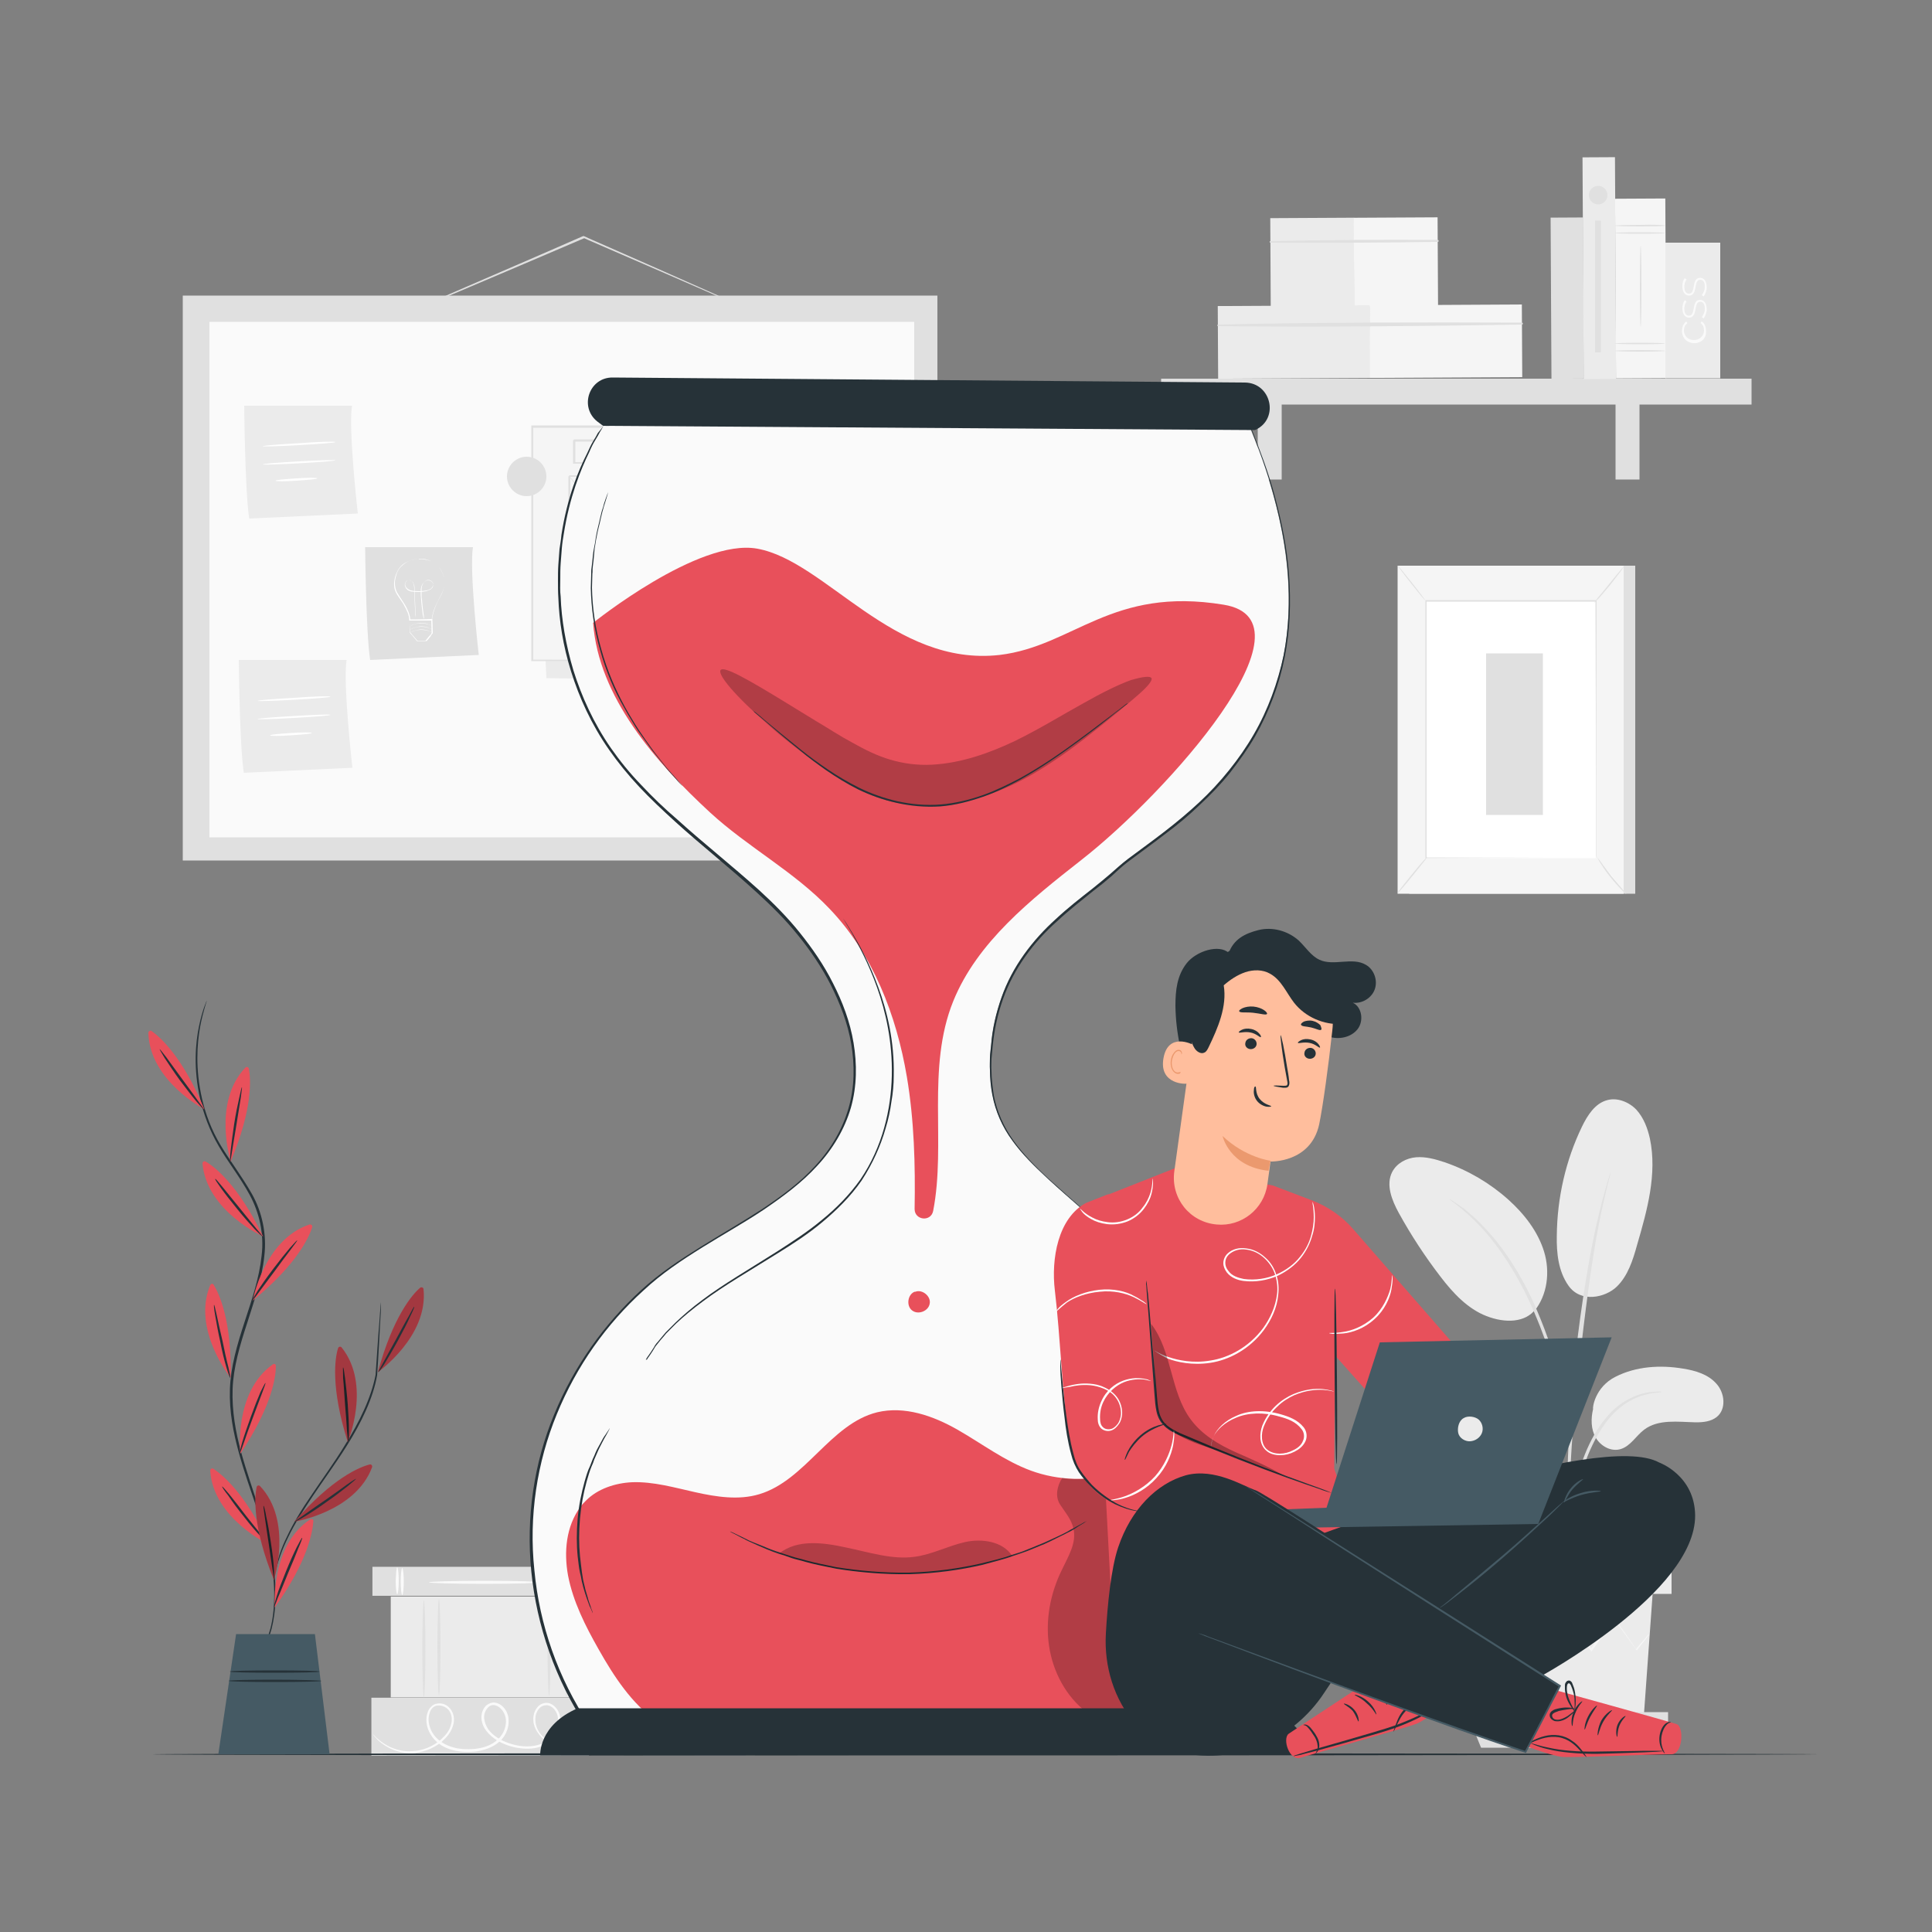 <?xml version="1.0" encoding="UTF-8"?>
<!-- Generator: Adobe Illustrator 27.3.1, SVG Export Plug-In . SVG Version: 6.00 Build 0)  -->
<svg xmlns="http://www.w3.org/2000/svg" xmlns:xlink="http://www.w3.org/1999/xlink" version="1.1" x="0px" y="0px" viewBox="0 0 500 500" style="enable-background:new 0 0 500 500;" xml:space="preserve">
<rect x="0" y="0" width="500" height="500" fill="#808080" stroke="none"/>
<style type="text/css">
	.st0{fill:#E0E0E0;}
	.st1{fill:#FAFAFA;}
	.st2{fill:#EBEBEB;}
	.st3{fill:#F5F5F5;}
	.st4{fill:#FFFFFF;}
	.st5{fill:none;stroke:#FBFBFB;stroke-width:0.25;stroke-miterlimit:10;}
	.st6{display:none;}
	.st7{display:inline;fill:#EBEBEB;}
	.st8{fill:#263238;}
	.st9{fill:#E8505B;}
	.st10{opacity:0.24;}
	.st11{opacity:0.3;}
	.st12{fill:#455A64;}
	.st13{fill:#FFBE9D;}
	.st14{fill:#EB996E;}
</style>
<g id="Background_Complete">
	<g>
		<g>
			<g>
				<g>
					<g>
						<g>
							
								<rect x="120.8" y="381.1" transform="matrix(6.123234e-17 -1 1 6.123234e-17 -284.717 533.788)" class="st0" width="7.5" height="56.3"></rect>
						</g>
					</g>
				</g>
			</g>
			<g>
				<g>
					<g>
						<g>
							<g>
								<path class="st1" d="M104.1,405.8c0.2,0,0.4,1.6,0.4,3.5c0,1.9-0.2,3.5-0.4,3.5c-0.2,0-0.4-1.6-0.4-3.5          C103.7,407.4,103.9,405.8,104.1,405.8z"></path>
							</g>
						</g>
					</g>
				</g>
			</g>
			<g>
				<g>
					<g>
						<g>
							<g>
								<path class="st1" d="M102.8,405.6c0.2,0,0.4,1.6,0.4,3.5c0,1.9-0.2,3.5-0.4,3.5c-0.2,0-0.4-1.6-0.4-3.5          C102.5,407.2,102.6,405.6,102.8,405.6z"></path>
							</g>
						</g>
					</g>
				</g>
			</g>
			<g>
				<g>
					<g>
						<g>
							<g>
								<path class="st1" d="M148.3,405.8c0.2,0,0.4,1.6,0.4,3.5c0,1.9-0.2,3.5-0.4,3.5c-0.2,0-0.4-1.6-0.4-3.5          C148,407.4,148.1,405.8,148.3,405.8z"></path>
							</g>
						</g>
					</g>
				</g>
			</g>
			<g>
				<g>
					<g>
						<g>
							<g>
								<path class="st1" d="M147.1,405.6c0.2,0,0.4,1.6,0.4,3.5c0,1.9-0.2,3.5-0.4,3.5c-0.2,0-0.4-1.6-0.4-3.5          C146.8,407.2,146.9,405.6,147.1,405.6z"></path>
							</g>
						</g>
					</g>
				</g>
			</g>
			<g>
				<g>
					<g>
						<g>
							<g>
								<path class="st1" d="M139.8,409.5c0,0.2-6.4,0.4-14.4,0.4c-8,0-14.4-0.2-14.4-0.4c0-0.2,6.4-0.4,14.4-0.4          C133.3,409.1,139.8,409.3,139.8,409.5z"></path>
							</g>
						</g>
					</g>
				</g>
			</g>
		</g>
		<g>
			<g>
				<g>
					<g>
						<g>
							
								<rect x="116.8" y="418.7" transform="matrix(6.123234e-17 -1 1 6.123234e-17 -322.586 571.169)" class="st0" width="15" height="56.3"></rect>
						</g>
					</g>
				</g>
			</g>
			<g>
				<g>
					<g>
						<g>
							<g>
								<path class="st1" d="M153.2,450.2c0,0-0.1,0.1-0.3,0.2c-0.2,0.1-0.5,0.3-0.9,0.4c-0.8,0.3-2.1,0.8-3.8,1.1          c-1.7,0.2-4,0.3-6.2-0.9c-1.1-0.6-2.1-1.5-2.9-2.7c-0.8-1.2-1.3-2.7-1-4.3c0.1-0.8,0.5-1.6,1-2.2c0.6-0.7,1.4-1.1,2.4-1.1          c0.9,0,1.8,0.6,2.4,1.3c0.6,0.7,1,1.6,1.1,2.6c0.2,1.9-0.6,3.9-1.9,5.3c-1.3,1.5-3.3,2.4-5.4,2.6c-2.1,0.2-4.2-0.1-6.3-0.8          c-2-0.7-4.1-1.9-5.5-3.7c-0.7-0.9-1.2-2-1.3-3.2c-0.1-1.2,0.3-2.5,1.2-3.4c0.5-0.4,1.1-0.7,1.8-0.8c0.7,0,1.3,0.2,1.8,0.5          c1.1,0.7,1.8,1.8,2.1,3c0.5,2.5-0.4,5-2.2,6.6c-1.8,1.6-4.1,2.3-6.3,2.6c-2.2,0.2-4.5,0.1-6.6-0.6c-2.1-0.7-3.9-2-5-3.9          c-1.1-1.8-1.4-4.1-0.6-6c0.4-0.9,1.3-1.8,2.3-1.9c1-0.2,2.1,0.1,2.8,0.7c1.6,1.3,1.9,3.4,1.3,5.1c-0.5,1.7-1.7,3-2.8,4          c-2.4,2-5.3,2.9-7.7,3c-2.5,0.1-4.6-0.6-6.1-1.4c-1.5-0.8-2.6-1.7-3.2-2.4c-0.3-0.3-0.5-0.6-0.7-0.8          c-0.1-0.2-0.2-0.3-0.2-0.3c0.1-0.1,1.1,1.6,4.2,3.2c1.5,0.7,3.6,1.4,6,1.2c2.4-0.1,5.1-1,7.4-3c1.1-1,2.2-2.2,2.6-3.8          c0.5-1.5,0.2-3.4-1.2-4.4c-0.7-0.5-1.5-0.7-2.4-0.6c-0.8,0.1-1.5,0.8-1.8,1.6c-0.7,1.7-0.4,3.7,0.6,5.4          c1,1.7,2.7,2.9,4.7,3.6c2,0.7,4.1,0.8,6.3,0.6c2.1-0.2,4.3-0.9,5.9-2.4c1.6-1.4,2.5-3.8,2-5.9c-0.3-1.1-0.9-2-1.8-2.6          c-0.9-0.6-2-0.6-2.7,0.2c-0.7,0.7-1.1,1.8-1,2.8c0.1,1,0.5,2,1.1,2.9c1.3,1.7,3.2,2.8,5.2,3.5c2,0.7,4,1,6,0.8          c2-0.2,3.8-1,5-2.4c1.3-1.3,2-3.1,1.8-4.8c-0.1-1.7-1.4-3.3-2.9-3.4c-0.8,0-1.5,0.3-2,0.9c-0.5,0.6-0.8,1.3-0.9,2          c-0.2,1.5,0.2,2.9,0.9,4c0.7,1.1,1.7,2,2.8,2.6c2.1,1.2,4.3,1.2,6,1c1.7-0.2,3-0.7,3.8-1          C152.7,450.3,153.2,450.1,153.2,450.2z"></path>
							</g>
						</g>
					</g>
				</g>
			</g>
		</g>
		<g>
			<g>
				<g>
					<g>
						<g>
							
								<rect x="113.8" y="400.6" transform="matrix(6.123234e-17 -1 1 6.123234e-17 -299.474 553.086)" class="st2" width="26.1" height="51.3"></rect>
						</g>
					</g>
				</g>
			</g>
			<g>
				<g>
					<g>
						<g>
							<g>
								<path class="st0" d="M109.7,414.1c0.2,0,0.4,5.7,0.4,12.6c0,7-0.2,12.6-0.4,12.6c-0.2,0-0.4-5.7-0.4-12.6          C109.3,419.8,109.5,414.1,109.7,414.1z"></path>
							</g>
						</g>
					</g>
				</g>
			</g>
			<g>
				<g>
					<g>
						<g>
							<g>
								<path class="st0" d="M113.6,413.8c0.2,0,0.4,5.6,0.4,12.5c0,6.9-0.2,12.5-0.4,12.5c-0.2,0-0.4-5.6-0.4-12.5          C113.2,419.4,113.4,413.8,113.6,413.8z"></path>
							</g>
						</g>
					</g>
				</g>
			</g>
			<g>
				<g>
					<g>
						<g>
							<g>
								<path class="st0" d="M146.6,413c0.2,0,0.4,5.9,0.4,13.1c0,7.3-0.2,13.1-0.4,13.1c-0.2,0-0.4-5.9-0.4-13.1          C146.3,418.8,146.5,413,146.6,413z"></path>
							</g>
						</g>
					</g>
				</g>
			</g>
			<g>
				<g>
					<g>
						<g>
							<g>
								<path class="st0" d="M142.1,413.3c0.2,0,0.4,5.7,0.4,12.8c0,7.1-0.2,12.8-0.4,12.8s-0.4-5.7-0.4-12.8          C141.7,419,141.9,413.3,142.1,413.3z"></path>
							</g>
						</g>
					</g>
				</g>
			</g>
		</g>
	</g>
	<g>
		<g>
			<g>
				<g>
					<g>
						<path class="st2" d="M418.1,356.3c5.3-2.7,11.6-3.1,17.5-2.1c3.2,0.5,6.5,1.5,8.6,3.9c2.2,2.4,2.6,6.6,0.1,8.6        c-1.5,1.2-3.5,1.4-5.4,1.4c-4.6-0.1-9.7-0.9-13.4,1.9c-2.1,1.6-3.5,4.2-6,5c-2.5,0.8-5.2-0.7-6.5-2.9c-1.3-2.2-1.3-5-0.7-7.5        C412.1,364.5,412.7,359,418.1,356.3z"></path>
					</g>
				</g>
			</g>
			<g>
				<g>
					<g>
						<path class="st2" d="M405.9,332.7c3.2,4.6,9.6,3.1,12.5,0.3c2.9-2.8,4.2-6.9,5.3-10.9c2.6-8.9,5.2-18.3,3.3-27.4        c-0.6-2.7-1.6-5.4-3.5-7.5c-1.9-2-4.9-3.2-7.5-2.5c-3.2,0.8-5.2,4-6.6,6.9c-4.2,8.7-6.4,18.4-6.5,28.1        C402.8,324.3,403.3,329,405.9,332.7"></path>
					</g>
				</g>
			</g>
			<g>
				<g>
					<g>
						<path class="st2" d="M397,339.4c3.5-4.2,4.2-10.3,2.6-15.5c-1.6-5.2-5.1-9.7-9.2-13.4c-4.8-4.3-10.4-7.6-16.5-9.7        c-2.4-0.8-4.9-1.5-7.4-1.3c-2.5,0.2-5,1.5-6.2,3.8c-1.7,3.3-0.1,7.3,1.7,10.6c3.2,5.8,6.8,11.3,10.8,16.5        c3.2,4.2,7,8.3,11.9,10.2c4.9,1.9,10.1,1.7,12.7-1.8"></path>
					</g>
				</g>
			</g>
			<g>
				<g>
					<g>
						<g>
							<path class="st0" d="M405.7,402.8c0.1,0,0.2-0.7,0.3-2.1c0.1-1.5,0.3-3.5,0.6-5.8c0.3-2.4,0.6-5.3,1.3-8.4         c0.7-3.1,1.7-6.5,3.1-10c1.4-3.4,3.1-6.5,5.1-9c2-2.5,4.3-4.3,6.4-5.3c2.2-1.1,4.1-1.5,5.4-1.7c1.3-0.1,2.1-0.2,2.1-0.3         c0-0.1-0.8-0.1-2.1,0c-1.4,0.1-3.4,0.4-5.6,1.5c-2.3,1-4.7,2.8-6.8,5.4c-2.1,2.5-3.9,5.7-5.3,9.2c-1.4,3.5-2.4,6.9-3,10.1         c-0.6,3.2-0.9,6.1-1.1,8.6c-0.2,2.4-0.3,4.4-0.3,5.8C405.6,402,405.6,402.8,405.7,402.8z"></path>
						</g>
					</g>
				</g>
			</g>
			<g>
				<g>
					<g>
						<g>
							<path class="st0" d="M406.1,398.3c0,0,0-0.3,0.1-1c0-0.7,0-1.7,0-2.8c0-2.4,0-5.9,0.1-10.3c0.2-8.7,1-18,2.4-31.2         c1.4-12.4,3.2-26.8,5.1-36.2c0.4-2.1,0.8-4,1.2-5.7c0.4-1.7,0.7-3.1,1-4.3c0.3-1.1,0.5-2,0.7-2.7c0.1-0.6,0.2-1,0.2-1         c0,0-0.1,0.3-0.3,0.9c-0.2,0.7-0.5,1.6-0.8,2.7c-0.4,1.2-0.7,2.6-1.2,4.3c-0.4,1.7-0.9,3.6-1.4,5.7         c-1.9,8.5-3.9,20.4-5.4,33.6c-1.4,13.2-2.1,25.2-2.2,33.9c-0.1,4.4,0,7.9,0.2,10.3c0.1,1.1,0.1,2.1,0.2,2.8         C406,398,406,398.3,406.1,398.3z"></path>
						</g>
					</g>
				</g>
			</g>
			<g>
				<g>
					<g>
						<g>
							<path class="st0" d="M406.1,375.2c0.1,0,0.1-1,0-2.9c-0.1-1.9-0.4-4.6-0.9-7.9c-0.6-3.3-1.3-7.3-2.6-11.5         c-0.5-2-1.8-6.6-4.8-13.7c-4-9.5-9.4-17.3-14.2-22.1c-1.1-1.3-2.3-2.2-3.3-3.1c-0.5-0.4-1-0.9-1.4-1.2         c-0.5-0.3-0.9-0.6-1.3-0.9c-1.6-1.1-2.4-1.6-2.5-1.6c-0.1,0.2,3.5,2.3,8.1,7.2c4.6,4.9,9.8,12.6,13.8,22         c2.2,5.1,3.8,9.7,4.9,13.5c1.3,4.2,2.1,8.1,2.7,11.4c0.6,3.3,1,6,1.2,7.8C405.9,374.1,406.1,375.2,406.1,375.2z"></path>
						</g>
					</g>
				</g>
			</g>
		</g>
		<g>
			<g>
				<g>
					<polygon class="st2" points="382.2,412.5 384.5,444.4 425.4,444.4 427.7,412.5      "></polygon>
				</g>
			</g>
		</g>
		<g>
			<g>
				<g>
					<rect x="378.2" y="400" class="st2" width="54.4" height="12.5"></rect>
				</g>
			</g>
		</g>
		<g>
			<g>
				<g>
					<polygon class="st0" points="378.2,443.1 378.2,446.6 380.8,446.6 431.7,446.6 431.7,443.1      "></polygon>
				</g>
			</g>
		</g>
		<g>
			<g>
				<g>
					<polygon class="st0" points="383.3,452.3 380.8,446.2 429.7,446.2 426.8,452.3      "></polygon>
				</g>
			</g>
		</g>
		<g>
			<g>
				<g>
					<g>
						<path class="st3" d="M426.9,422.9c0,0-0.1,0.1-0.2,0.3c-0.2,0.2-0.4,0.5-0.6,0.8c-0.6,0.7-1.4,1.8-2.4,3l-0.1,0.1l-0.1-0.1        c-1.5-2.1-3.5-4.8-5.9-8.1h0.3c-1.7,2.5-3.7,5.2-5.8,8.2l-0.2,0.3l-0.2-0.2c-2.1-2.5-4.4-5.3-6.8-8.1l0.4,0        c-0.1,0.1-0.2,0.3-0.4,0.5c-2.1,2.7-4.2,5.2-6.1,7.7l-0.2,0.3l-0.2-0.3c-2.1-2.9-4-5.7-5.8-8.2l0.3,0c-2.8,3.2-5.2,6-7.1,8.1        l-0.1,0.1l-0.1-0.2c-0.9-1.6-1.7-2.8-2.2-3.7c-0.2-0.4-0.4-0.7-0.6-1c-0.1-0.2-0.2-0.3-0.2-0.4c0,0,0.1,0.1,0.2,0.3        c0.2,0.3,0.4,0.6,0.6,1c0.6,0.9,1.4,2.1,2.3,3.7l-0.2,0c1.8-2.1,4.2-4.9,7-8.2l0.2-0.2l0.2,0.2c1.8,2.5,3.7,5.2,5.8,8.1        l-0.4,0c1.9-2.4,4-5,6.1-7.7c0.1-0.2,0.3-0.3,0.4-0.5l0.2-0.2l0.2,0.2c2.4,2.9,4.7,5.6,6.8,8.1l-0.4,0        c2.1-2.9,4.1-5.7,5.8-8.1l0.2-0.2l0.2,0.2c2.3,3.3,4.3,6.1,5.7,8.2l-0.2,0c1-1.3,1.9-2.2,2.5-3c0.3-0.3,0.5-0.6,0.7-0.8        C426.8,423,426.9,422.9,426.9,422.9z"></path>
					</g>
				</g>
			</g>
		</g>
		<g>
			<g>
				<g>
					<g>
						<path class="st3" d="M428.3,412.3c0,0.1-10.2,0.3-22.9,0.3c-12.6,0-22.9-0.1-22.9-0.3c0-0.1,10.2-0.3,22.9-0.3        C418,412.1,428.3,412.2,428.3,412.3z"></path>
					</g>
				</g>
			</g>
		</g>
	</g>
	<g>
		<g>
			<g>
				<path class="st0" d="M195.2,80.8c0,0-0.1,0-0.2-0.1c-0.2-0.1-0.4-0.2-0.7-0.3c-0.6-0.3-1.5-0.6-2.5-1.1c-2.2-1-5.4-2.3-9.2-4      c-7.8-3.4-18.6-8.1-30.4-13.2c-0.4-0.2-0.7-0.3-1.1-0.5l0.2,0c-11.7,5-22.2,9.5-29.8,12.7c-3.8,1.6-6.8,2.9-9,3.8      c-1,0.4-1.9,0.8-2.5,1c-0.6,0.2-0.9,0.3-0.9,0.3c0,0,0.3-0.2,0.8-0.4c0.6-0.3,1.4-0.6,2.4-1.1c2.2-1,5.2-2.3,8.9-3.9      c7.6-3.3,18.1-7.8,29.7-12.9l0.1,0l0.1,0c0.3,0.1,0.7,0.3,1.1,0.5c11.8,5.2,22.5,9.9,30.3,13.4c3.8,1.7,7,3.1,9.2,4.1      c1,0.5,1.9,0.9,2.5,1.1c0.3,0.1,0.5,0.2,0.6,0.3C195.1,80.8,195.2,80.8,195.2,80.8z"></path>
			</g>
		</g>
		<g>
			<rect x="47.3" y="76.5" class="st0" width="195.3" height="146.2"></rect>
		</g>
		<g>
			<rect x="54.2" y="83.3" class="st1" width="182.4" height="133.4"></rect>
		</g>
		<g>
			<g>
				<path class="st0" d="M94.5,141.6c0,0,0.2,22.4,1.3,29.2l28.1-1.3c0,0-2.5-22-1.5-27.9H94.5z"></path>
			</g>
			<g>
				<g>
					<g>
						<g>
							<path class="st4" d="M108.3,144.7c0,0,0,0,0.1,0c0.1,0,0.2,0,0.3,0c0.3,0,0.7,0,1.2,0.1c0.5,0.1,1.1,0.2,1.8,0.5         c0.7,0.3,1.3,0.8,1.9,1.5c0.6,0.7,1.1,1.6,1.3,2.7c0.2,1.1,0.1,2.3-0.3,3.5c-0.2,0.6-0.5,1.2-0.8,1.7         c-0.3,0.6-0.6,1.1-0.9,1.8c-0.5,1.2-1,2.6-1.1,4l0,0.1l-0.1,0c-0.9,0-1.8,0-2.8,0c-1,0-2,0-2.9,0l-0.1,0l0-0.1         c0-1.4-0.7-2.7-1.3-3.8c-0.3-0.6-0.7-1.1-1.1-1.7c-0.3-0.5-0.7-1-1-1.6c-0.6-1.1-0.6-2.4-0.4-3.4c0.2-1.1,0.6-2,1.1-2.8         c0.5-0.8,1.2-1.3,1.8-1.6c0.6-0.4,1.2-0.5,1.7-0.7c0.5-0.1,0.9-0.2,1.1-0.2c0.1,0,0.2,0,0.3,0         C108.3,144.7,108.3,144.7,108.3,144.7c0,0,0,0-0.1,0c-0.1,0-0.2,0-0.3,0c-0.3,0-0.6,0.1-1.1,0.2c-0.5,0.1-1.1,0.3-1.7,0.7         c-0.6,0.4-1.3,0.9-1.8,1.6c-0.5,0.7-0.8,1.7-1,2.7c-0.2,1-0.1,2.2,0.4,3.3c0.3,0.5,0.6,1,1,1.6c0.3,0.5,0.7,1.1,1.1,1.7         c0.7,1.2,1.3,2.5,1.4,3.9l-0.1-0.1c0.9,0,1.9,0,2.9,0c1,0,1.9,0,2.8,0l-0.1,0.1c0.2-1.5,0.6-2.8,1.2-4         c0.3-0.6,0.6-1.2,0.9-1.8c0.3-0.6,0.6-1.1,0.8-1.7c0.4-1.1,0.5-2.3,0.3-3.4c-0.2-1-0.7-1.9-1.3-2.7c-0.6-0.7-1.2-1.2-1.9-1.5         c-0.6-0.3-1.3-0.5-1.7-0.6c-0.5-0.1-0.9-0.1-1.2-0.1c-0.1,0-0.2,0-0.3,0C108.3,144.7,108.3,144.7,108.3,144.7z"></path>
						</g>
					</g>
					<g>
						<g>
							<path class="st4" d="M109.7,160.3C109.7,160.3,109.7,160.3,109.7,160.3c0-0.2,0-0.2-0.1-0.3c0-0.2-0.1-0.6-0.2-1         c-0.1-0.9-0.3-2.1-0.4-3.7c0-0.4-0.1-0.8-0.1-1.2c0-0.4,0-0.9,0-1.3c0-0.5,0.1-1,0.3-1.4c0.2-0.4,0.6-0.9,1.1-1.1         c0.5-0.2,1.1-0.1,1.5,0.3c0.2,0.2,0.3,0.5,0.3,0.8c0,0.3-0.1,0.6-0.3,0.8c-0.2,0.2-0.4,0.4-0.7,0.5c-0.3,0.1-0.5,0.2-0.8,0.3         c-0.6,0.1-1.2,0.2-1.8,0.2c-0.6,0-1.2,0-1.8-0.1c-0.3,0-0.6-0.1-0.8-0.2c-0.3-0.1-0.5-0.3-0.7-0.5c-0.2-0.2-0.3-0.5-0.4-0.8         c-0.1-0.3,0-0.6,0.1-0.8c0.1-0.3,0.3-0.5,0.6-0.6c0.3-0.1,0.6-0.1,0.8,0c0.2,0.1,0.4,0.3,0.6,0.5c0.1,0.2,0.2,0.5,0.3,0.7         c0.1,0.5,0.1,1,0.1,1.4c0,0.9,0.1,1.8,0.1,2.6c0.1,1.6,0.1,2.8,0.2,3.7c0,0.4,0,0.8,0,1c0,0.1,0,0.2,0,0.3c0,0.1,0,0.1,0,0.1         s0,0,0-0.1c0-0.1,0-0.2,0-0.3c0-0.2,0-0.6-0.1-1c-0.1-0.9-0.1-2.2-0.2-3.7c0-0.8-0.1-1.6-0.1-2.6c0-0.5,0-0.9-0.1-1.4         c-0.1-0.2-0.1-0.5-0.3-0.7c-0.1-0.2-0.3-0.4-0.6-0.5c-0.2-0.1-0.5-0.1-0.7,0c-0.2,0.1-0.4,0.3-0.5,0.5         c-0.1,0.2-0.2,0.5-0.1,0.8c0.1,0.3,0.2,0.5,0.4,0.7c0.4,0.4,0.9,0.6,1.5,0.7c0.6,0.1,1.2,0.1,1.8,0.1c0.6,0,1.2-0.1,1.8-0.2         c0.3-0.1,0.6-0.1,0.8-0.3c0.3-0.1,0.5-0.3,0.6-0.5c0.2-0.2,0.3-0.5,0.3-0.8c0-0.3-0.1-0.5-0.3-0.7c-0.4-0.4-1-0.5-1.4-0.3         c-0.5,0.2-0.8,0.6-1,1c-0.2,0.4-0.3,0.9-0.3,1.4c0,0.5,0,0.9,0,1.3c0,0.4,0,0.8,0.1,1.2c0.1,1.6,0.3,2.8,0.4,3.7         c0.1,0.4,0.1,0.8,0.1,1C109.7,160.1,109.7,160.2,109.7,160.3C109.7,160.3,109.7,160.3,109.7,160.3z"></path>
						</g>
					</g>
					<g>
						<g>
							<path class="st4" d="M106,160.5c0,0,0,0.3,0.1,0.9c0,0.7,0.1,1.5,0.1,2.4l0-0.1c0.6,0.7,1.2,1.4,1.9,2.2l-0.1,0         c0.7,0,1.4-0.1,2.2-0.1l-0.1,0c0.4-0.4,0.7-0.9,1.1-1.3c0.2-0.2,0.4-0.4,0.5-0.7l0,0.1c0-1.3-0.1-2.5-0.1-3.6l0.1,0.1         c-1.6,0-3,0-4.1,0c-0.4,0-0.8,0-1.2,0C106.2,160.5,106,160.5,106,160.5c0,0,0.1,0,0.4,0c0.3,0,0.7,0,1.2-0.1         c1.1,0,2.5-0.1,4.2-0.2l0.1,0l0,0.1c0,1.1,0.1,2.3,0.1,3.6l0,0l0,0c-0.2,0.2-0.4,0.4-0.5,0.7c-0.4,0.5-0.7,0.9-1.1,1.3l0,0         l-0.1,0c-0.8,0-1.5,0.1-2.2,0.1l-0.1,0l0,0c-0.7-0.8-1.3-1.6-1.9-2.2l0,0l0,0c0-1,0-1.8,0-2.5C106,160.8,106,160.5,106,160.5         z"></path>
						</g>
					</g>
					<g>
						<g>
							<path class="st4" d="M111.7,163.6c0,0-0.1,0-0.2-0.1c-0.1-0.1-0.3-0.1-0.6-0.2c-0.5-0.2-1.2-0.3-2-0.3c-0.8,0-1.5,0.2-2,0.4         c-0.2,0.1-0.4,0.2-0.6,0.3c-0.1,0.1-0.2,0.1-0.2,0.1c0,0,0.1-0.1,0.2-0.1c0.1-0.1,0.3-0.2,0.5-0.3c0.5-0.2,1.2-0.4,2-0.5         c0.8,0,1.5,0.1,2,0.3c0.2,0.1,0.4,0.2,0.6,0.3C111.6,163.6,111.7,163.6,111.7,163.6z"></path>
						</g>
					</g>
					<g>
						<g>
							<path class="st4" d="M111.7,162.8c0,0-0.1,0-0.2-0.1s-0.3-0.1-0.6-0.2c-0.5-0.2-1.2-0.3-2-0.3c-0.8,0-1.5,0.2-2,0.4         c-0.2,0.1-0.4,0.2-0.6,0.3c-0.1,0.1-0.2,0.1-0.2,0.1c0,0,0.1-0.1,0.2-0.1c0.1-0.1,0.3-0.2,0.5-0.3c0.5-0.2,1.2-0.4,2-0.5         c0.8,0,1.5,0.1,2,0.3c0.2,0.1,0.4,0.2,0.6,0.3C111.6,162.7,111.7,162.8,111.7,162.8z"></path>
						</g>
					</g>
					<g>
						<g>
							<path class="st4" d="M111.6,161.9c0,0-0.1,0-0.2-0.1c-0.1-0.1-0.3-0.1-0.6-0.2c-0.5-0.2-1.2-0.3-2-0.3c-0.8,0-1.5,0.2-2,0.4         c-0.2,0.1-0.4,0.2-0.6,0.3c-0.1,0.1-0.2,0.1-0.2,0.1c0,0,0.1-0.1,0.2-0.1c0.1-0.1,0.3-0.2,0.5-0.3c0.5-0.2,1.2-0.4,2-0.5         c0.8,0,1.5,0.1,2,0.3c0.2,0.1,0.4,0.2,0.6,0.3C111.6,161.9,111.6,161.9,111.6,161.9z"></path>
						</g>
					</g>
				</g>
			</g>
		</g>
		<g>
			<g>
				<g>
					<path class="st2" d="M63.2,105c0,0,0.2,22.4,1.3,29.2l28.1-1.3c0,0-2.5-22-1.5-27.9H63.2z"></path>
				</g>
				<g>
					<g>
						<path class="st4" d="M86.8,114.4c0,0.2-4.2,0.5-9.4,0.8c-5.2,0.3-9.4,0.4-9.4,0.3c0-0.2,4.2-0.5,9.4-0.8        C82.6,114.3,86.8,114.2,86.8,114.4z"></path>
					</g>
				</g>
				<g>
					<g>
						<path class="st4" d="M86.8,119.1c0,0.2-4.2,0.5-9.4,0.8c-5.2,0.3-9.4,0.4-9.4,0.3c0-0.2,4.2-0.5,9.4-0.8        C82.6,119.1,86.8,119,86.8,119.1z"></path>
					</g>
				</g>
				<g>
					<g>
						<path class="st4" d="M82.1,123.8c0,0.2-2.4,0.4-5.4,0.6c-3,0.2-5.4,0.2-5.4,0c0-0.2,2.4-0.4,5.4-0.6        C79.6,123.6,82.1,123.6,82.1,123.8z"></path>
					</g>
				</g>
			</g>
		</g>
		<g>
			<g>
				<g>
					<path class="st2" d="M61.8,170.8c0,0,0.2,22.4,1.3,29.2l28.1-1.3c0,0-2.5-22-1.5-27.9H61.8z"></path>
				</g>
				<g>
					<g>
						<path class="st4" d="M85.5,180.3c0,0.2-4.2,0.5-9.4,0.8c-5.2,0.3-9.4,0.4-9.4,0.3c0-0.2,4.2-0.5,9.4-0.8        C81.3,180.2,85.5,180.1,85.5,180.3z"></path>
					</g>
				</g>
				<g>
					<g>
						<path class="st4" d="M85.5,185c0,0.2-4.2,0.5-9.4,0.8c-5.2,0.3-9.4,0.4-9.4,0.3c0-0.2,4.2-0.5,9.4-0.8        C81.3,185,85.5,184.8,85.5,185z"></path>
					</g>
				</g>
				<g>
					<g>
						<path class="st4" d="M80.7,189.7c0,0.2-2.4,0.4-5.4,0.6c-3,0.2-5.4,0.2-5.4,0c0-0.2,2.4-0.4,5.4-0.6        C78.3,189.5,80.7,189.5,80.7,189.7z"></path>
					</g>
				</g>
			</g>
		</g>
		<g>
			<g>
				<polygon class="st2" points="138.6,110.9 141.4,175.5 222,176.5 218.4,111.7     "></polygon>
			</g>
			<g>
				<g>
					<g>
						<rect x="137.7" y="110.4" class="st3" width="80.1" height="60.5"></rect>
					</g>
					<g>
						<g>
							<path class="st0" d="M217.8,170.9c0,0,0-0.4,0-1.1c0-0.7,0-1.8,0-3.2c0-2.8,0-7-0.1-12.2c0-10.5-0.1-25.6-0.1-43.9l0.2,0.2         c-22.6,0-50.3,0-80.1,0h0l0.3-0.3c0,21.8,0,42.4,0,60.5l-0.2-0.2c23.7,0.1,43.7,0.1,57.8,0.1c7,0,12.6,0.1,16.4,0.1         c1.9,0,3.4,0,4.4,0c0.5,0,0.9,0,1.1,0C217.6,170.9,217.8,170.9,217.8,170.9s-0.1,0-0.4,0c-0.3,0-0.6,0-1.1,0         c-1,0-2.4,0-4.3,0c-3.8,0-9.4,0-16.4,0.1c-14.1,0-34.2,0.1-57.9,0.1l-0.2,0l0-0.2c0-18.1,0-38.7,0-60.5l0-0.3h0.3h0         c29.8,0,57.5,0,80.1,0l0.2,0l0,0.2c0,18.3-0.1,33.5-0.1,44c0,5.2,0,9.4-0.1,12.2c0,1.4,0,2.4,0,3.2         C217.8,170.6,217.8,170.9,217.8,170.9z"></path>
						</g>
					</g>
				</g>
				<g>
					<g>
						<rect x="147.3" y="123.2" class="st3" width="32.5" height="40.9"></rect>
					</g>
					<g>
						<g>
							<path class="st0" d="M179.8,164.1c0,0,0-0.1,0-0.2c0-0.2,0-0.3,0-0.6c0-0.5,0-1.3,0-2.2c0-2,0-4.8-0.1-8.4         c0-7.2-0.1-17.4-0.1-29.5l0.2,0.2c-9.7,0-20.8,0-32.5,0c-0.1,0.1,0.5-0.5,0.3-0.3v0v0v0v0.1v0.2v0.4l0,0.7l0,1.4         c0,0.9,0,1.9,0,2.8c0,1.9,0,3.7,0,5.5c0,3.6,0,7.2,0,10.6c0,6.9,0,13.3,0,19.1l-0.2-0.2c9.7,0,17.8,0.1,23.5,0.1         c2.8,0,5,0,6.6,0.1c0.7,0,1.3,0,1.7,0C179.6,164.1,179.8,164.1,179.8,164.1c0,0-0.2,0-0.6,0c-0.4,0-1,0-1.7,0         c-1.5,0-3.7,0-6.5,0.1c-5.7,0-13.9,0.1-23.7,0.1l-0.2,0l0-0.2c0-5.8,0-12.3,0-19.1c0-3.4,0-7,0-10.6c0-1.8,0-3.7,0-5.5         c0-0.9,0-1.9,0-2.8l0-1.4l0-0.7v-0.4v-0.2v-0.1v0v0v0c-0.2,0.2,0.3-0.3,0.3-0.3c11.7,0,22.8,0,32.5,0l0.2,0l0,0.2         c-0.1,12.2-0.1,22.4-0.1,29.6c0,3.6-0.1,6.4-0.1,8.3c0,0.9,0,1.7,0,2.2c0,0.2,0,0.4,0,0.6         C179.8,164.1,179.8,164.1,179.8,164.1z"></path>
						</g>
					</g>
				</g>
				<g>
					<g>
						<rect x="148.6" y="113.9" class="st3" width="62.2" height="5.9"></rect>
					</g>
					<g>
						<g>
							<path class="st0" d="M210.8,119.8c0,0,0-0.1,0-0.4c0-0.3,0-0.7,0-1.1c0-1,0-2.5-0.1-4.3l0.1,0.1c-10.5,0.1-34.4,0.2-62.2,0.2         h0c0.5-0.6,0.2-0.2,0.3-0.3v0v0v0v0v0v0.1v0.2v0.4l0,0.8c0,0.5,0,1,0,1.5c0,1,0,2,0,2.9l-0.3-0.3c17.4,0,32.9,0.1,44.1,0.1         c5.6,0,10.1,0.1,13.2,0.1c1.5,0,2.7,0,3.6,0c0.4,0,0.7,0,0.9,0C210.7,119.8,210.8,119.8,210.8,119.8c0,0-0.1,0-0.3,0         c-0.2,0-0.5,0-0.9,0c-0.8,0-2,0-3.5,0c-3.1,0-7.6,0-13.2,0.1c-11.2,0-26.8,0.1-44.3,0.1l-0.3,0l0-0.3c0-0.9,0-1.9,0-2.9         c0-0.5,0-1,0-1.5l0-0.8v-0.4v-0.2V114v0v0v0v0v0c0.1-0.1-0.3,0.3,0.3-0.3h0c27.8,0,51.7,0.1,62.2,0.2l0.1,0l0,0.1         c0,1.9,0,3.4-0.1,4.4c0,0.5,0,0.8,0,1.1C210.8,119.7,210.8,119.8,210.8,119.8z"></path>
						</g>
					</g>
				</g>
				<g>
					<g>
						<rect x="183.8" y="123.2" class="st3" width="27" height="24.6"></rect>
					</g>
					<g>
						<g>
							<path class="st0" d="M210.8,147.9c0,0,0-0.2,0-0.5c0-0.3,0-0.8,0-1.3c0-1.2,0-2.9-0.1-5c0-4.3-0.1-10.5-0.1-17.8l0.2,0.2         c-7.8,0-17.1,0-27,0c-0.1,0.1,0.5-0.5,0.3-0.3v0v0v0v0.1v0.1v0.2v0.4l0,0.8c0,0.6,0,1.1,0,1.7c0,1.1,0,2.2,0,3.3         c0,2.2,0,4.3,0,6.4c0,4.1,0,8,0,11.7l-0.2-0.2c8,0.1,14.7,0.1,19.5,0.1c2.3,0,4.2,0,5.5,0.1c0.6,0,1.1,0,1.5,0         C210.6,147.9,210.8,147.9,210.8,147.9c0,0-0.2,0-0.5,0c-0.4,0-0.8,0-1.4,0c-1.3,0-3.2,0-5.5,0.1c-4.8,0-11.6,0.1-19.7,0.1         l-0.2,0l0-0.2c0-3.6,0-7.5,0-11.7c0-2.1,0-4.2,0-6.4c0-1.1,0-2.2,0-3.3c0-0.6,0-1.1,0-1.7l0-0.8v-0.4v-0.2v-0.1v-0.1v0v0v0         c-0.2,0.2,0.3-0.3,0.3-0.3c9.9,0,19.2,0,27,0l0.2,0l0,0.2c0,7.4-0.1,13.6-0.1,17.9c0,2.1,0,3.8-0.1,5c0,0.5,0,1,0,1.3         C210.8,147.7,210.8,147.9,210.8,147.9z"></path>
						</g>
					</g>
				</g>
				<g>
					<g>
						<rect x="183.8" y="151.7" class="st3" width="27" height="12.4"></rect>
					</g>
					<g>
						<g>
							<path class="st0" d="M210.8,164.1c0,0,0-0.3,0-0.9c0-0.6,0-1.4,0-2.5c0-2.2-0.1-5.2-0.1-9l0.2,0.2c-7,0-16.6,0-27,0.1         c-0.2,0.2,0.3-0.3,0.3-0.3v0v0v0v0v0.1v0.1v0.2l0,0.4l0,0.8c0,0.5,0,1.1,0,1.6c0,1.1,0,2.1,0,3.2c0,2.1,0,4.1,0,6l-0.3-0.3         c7.8,0.1,14.5,0.1,19.3,0.1c2.4,0,4.3,0.1,5.6,0.1c0.6,0,1.1,0,1.5,0C210.6,164.1,210.8,164.1,210.8,164.1c0,0-0.2,0-0.5,0         c-0.4,0-0.9,0-1.5,0c-1.4,0-3.2,0-5.6,0.1c-4.9,0-11.6,0.1-19.5,0.1l-0.3,0l0-0.3c0-1.9,0-3.9,0-6c0-1,0-2.1,0-3.2         c0-0.5,0-1.1,0-1.6l0-0.8l0-0.4v-0.2v-0.1v-0.1v0v0v0v0c-0.1,0.1,0.5-0.5,0.3-0.3c10.5,0,20,0.1,27,0.1l0.2,0l0,0.2         c0,3.8-0.1,6.9-0.1,9.1c0,1,0,1.8-0.1,2.4C210.8,163.8,210.8,164.1,210.8,164.1z"></path>
						</g>
					</g>
				</g>
				<g>
					<g>
						<path class="st4" d="M179,123.3c-10.1,13.9-21.6,26.9-31.7,40.8"></path>
					</g>
					<g>
						<g>
							<path class="st0" d="M147.3,164.1c0,0,0.1-0.2,0.3-0.5c0.2-0.3,0.5-0.7,0.8-1.2c0.7-1.1,1.9-2.6,3.3-4.5         c2.8-3.8,6.8-8.8,11.3-14.4c4.5-5.6,8.5-10.6,11.4-14.3c1.4-1.8,2.5-3.3,3.4-4.4c0.4-0.5,0.7-0.9,0.9-1.2         c0.2-0.3,0.3-0.4,0.4-0.4c0,0-0.1,0.2-0.3,0.5c-0.2,0.3-0.5,0.7-0.8,1.2c-0.7,1.1-1.9,2.6-3.3,4.5         c-2.8,3.8-6.8,8.8-11.3,14.4c-4.5,5.6-8.5,10.6-11.4,14.3c-1.4,1.8-2.5,3.3-3.4,4.4c-0.4,0.5-0.7,0.9-0.9,1.2         C147.5,164,147.4,164.1,147.3,164.1z"></path>
						</g>
					</g>
				</g>
				<g>
					<g>
						<line class="st4" x1="147.3" y1="123.2" x2="179.8" y2="164.1"></line>
					</g>
					<g>
						<g>
							<path class="st0" d="M179.8,164.1c-0.1,0.1-7.5-9-16.5-20.3c-9-11.3-16.1-20.5-16-20.6c0.1-0.1,7.5,9,16.5,20.3         C172.8,154.8,179.9,164,179.8,164.1z"></path>
						</g>
					</g>
				</g>
			</g>
			<g>
				<path class="st0" d="M141.4,123.3c0,2.8-2.3,5.1-5.1,5.1c-2.8,0-5.1-2.3-5.1-5.1c0-2.8,2.3-5.1,5.1-5.1      C139.1,118.2,141.4,120.5,141.4,123.3z"></path>
			</g>
			<g>
				<path class="st0" d="M224.5,111c0,2.8-2.3,5.1-5.1,5.1c-2.8,0-5.1-2.3-5.1-5.1c0-2.8,2.3-5.1,5.1-5.1      C222.2,105.9,224.5,108.2,224.5,111z"></path>
			</g>
		</g>
	</g>
	<g>
		<g>
			<g>
				<g>
					<g>
						<g>
							<rect x="364.7" y="146.4" class="st0" width="58.5" height="84.9"></rect>
						</g>
					</g>
				</g>
			</g>
		</g>
		<g>
			<g>
				<g>
					<g>
						<g>
							<rect x="361.7" y="146.4" class="st3" width="58.5" height="84.9"></rect>
						</g>
					</g>
				</g>
			</g>
		</g>
		<g>
			<g>
				<g>
					<g>
						<g>
							<g>
								<rect x="369" y="155.6" class="st4" width="44" height="66.5"></rect>
							</g>
						</g>
					</g>
				</g>
			</g>
			<g>
				<g>
					<g>
						<g>
							<g>
								<g>
									<path class="st0" d="M413,222c0,0,0-0.1,0-0.3c0-0.2,0-0.5,0-0.9c0-0.8,0-2.1,0-3.6c0-3.2,0-7.8,0-13.7           c0-11.7,0-28.3-0.1-47.9l0.1,0.1c-13.4,0-28.3,0-44,0h0l0.2-0.2c0,25.1,0,48.2,0,66.5l-0.1-0.1c13.4,0,24.4,0.1,32,0.1           c3.8,0,6.8,0,8.8,0c1,0,1.8,0,2.3,0C412.7,222,413,222,413,222s-0.3,0-0.8,0c-0.5,0-1.3,0-2.3,0c-2,0-5,0-8.8,0           c-7.7,0-18.7,0-32.1,0.1l-0.1,0V222c0-18.3,0-41.4,0-66.5l0-0.2h0.2h0c15.7,0,30.5,0,44,0h0.1l0,0.1           c0,19.6-0.1,36.2-0.1,48c0,5.9,0,10.5,0,13.7c0,1.6,0,2.8,0,3.6c0,0.4,0,0.7,0,0.9C413,221.9,413,222,413,222z"></path>
								</g>
							</g>
						</g>
					</g>
				</g>
			</g>
		</g>
		<g>
			<g>
				<g>
					<g>
						<g>
							<g>
								<path class="st0" d="M420.4,146.4c0,0-0.4,0.6-1,1.5c-0.7,0.9-1.6,2.1-2.7,3.5c-1.1,1.3-2.1,2.5-2.9,3.4          c-0.8,0.8-1.3,1.3-1.3,1.3c0,0,0.4-0.6,1.1-1.5c0.8-1,1.8-2.1,2.8-3.4c1.1-1.3,2-2.5,2.8-3.4          C419.9,146.9,420.4,146.4,420.4,146.4z"></path>
							</g>
						</g>
					</g>
				</g>
			</g>
		</g>
		<g>
			<g>
				<g>
					<g>
						<g>
							<g>
								<path class="st4" d="M413.2,221.8c2.2,3.5,4.8,6.7,7.7,9.6"></path>
							</g>
						</g>
					</g>
				</g>
			</g>
			<g>
				<g>
					<g>
						<g>
							<g>
								<g>
									<path class="st0" d="M420.9,231.4c0,0-0.6-0.4-1.3-1.2c-0.8-0.8-1.8-1.9-2.9-3.3c-1.1-1.3-1.9-2.6-2.5-3.5           c-0.6-0.9-0.9-1.6-0.9-1.6c0,0,0.4,0.5,1.1,1.4c0.6,0.9,1.6,2.1,2.6,3.5c1.1,1.3,2.1,2.5,2.8,3.3           C420.5,230.9,420.9,231.4,420.9,231.4z"></path>
								</g>
							</g>
						</g>
					</g>
				</g>
			</g>
		</g>
		<g>
			<g>
				<g>
					<g>
						<g>
							<g>
								<path class="st4" d="M361.7,231.2c2.6-3.2,5.1-6.3,7.7-9.5"></path>
							</g>
						</g>
					</g>
				</g>
			</g>
			<g>
				<g>
					<g>
						<g>
							<g>
								<g>
									<path class="st0" d="M369.4,221.7c0.1,0.1-1.6,2.2-3.7,4.8c-2.1,2.6-3.9,4.7-4,4.6c-0.1-0.1,1.6-2.2,3.7-4.8           C367.5,223.7,369.3,221.7,369.4,221.7z"></path>
								</g>
							</g>
						</g>
					</g>
				</g>
			</g>
		</g>
		<g>
			<g>
				<g>
					<g>
						<g>
							<g>
								<path class="st0" d="M361.7,146.4c0.1-0.1,1.7,1.9,3.7,4.4c2,2.5,3.5,4.6,3.5,4.6c-0.1,0.1-1.7-1.9-3.7-4.4          C363.2,148.5,361.7,146.4,361.7,146.4z"></path>
							</g>
						</g>
					</g>
				</g>
			</g>
		</g>
		<g>
			<g>
				<g>
					<g>
						<g>
							<rect x="384.6" y="169.1" class="st0" width="14.7" height="41.8"></rect>
						</g>
					</g>
				</g>
			</g>
		</g>
	</g>
	<g>
		<g>
			<g>
				<g>
					
						<rect x="401.4" y="56.3" transform="matrix(1 -5.357791e-03 5.357791e-03 1 -0.407 2.174)" class="st0" width="8.4" height="41.7"></rect>
				</g>
			</g>
		</g>
		<g>
			<g>
				<g>
					<g>
						
							<rect x="328.8" y="56.4" transform="matrix(1 -5.354392e-03 5.354392e-03 1 -0.359 1.819)" class="st2" width="21.7" height="23"></rect>
					</g>
				</g>
			</g>
			<g>
				<g>
					<g>
						
							<rect x="350.4" y="56.3" transform="matrix(1 -5.354414e-03 5.354414e-03 1 -0.358 1.935)" class="st3" width="21.7" height="23"></rect>
					</g>
				</g>
			</g>
			<g>
				<g>
					<g>
						<g>
							<path class="st0" d="M328.8,62.8c14.4,0.1,28.9,0,43.3-0.2c0.3,0,0.3-0.5,0-0.5c-14.4-0.1-28.9,0-43.3,0.3         C328.5,62.4,328.5,62.8,328.8,62.8L328.8,62.8z"></path>
						</g>
					</g>
				</g>
			</g>
		</g>
		<g>
			<g>
				<g>
					<g>
						
							<rect x="315.2" y="79.1" transform="matrix(1 -5.359059e-03 5.359059e-03 1 -0.469 1.796)" class="st2" width="39.4" height="18.8"></rect>
					</g>
				</g>
			</g>
			<g>
				<g>
					<g>
						
							<rect x="354.5" y="78.9" transform="matrix(1 -5.356509e-03 5.356509e-03 1 -0.467 2.006)" class="st3" width="39.4" height="18.8"></rect>
					</g>
				</g>
			</g>
			<g>
				<g>
					<g>
						<g>
							<path class="st0" d="M315.2,84.4c26.2,0.3,52.5,0,78.7-0.4c0.3,0,0.3-0.5,0-0.5c-26.2-0.1-52.5-0.1-78.7,0.5         C315,84,315,84.4,315.2,84.4L315.2,84.4z"></path>
						</g>
					</g>
				</g>
			</g>
		</g>
		<g>
			<g>
				<g>
					<rect x="300.5" y="98" class="st0" width="152.8" height="6.7"></rect>
				</g>
			</g>
			<g>
				<g>
					<rect x="325.5" y="101.2" class="st0" width="6.2" height="22.9"></rect>
				</g>
			</g>
			<g>
				<g>
					<rect x="418.1" y="101.2" class="st0" width="6.2" height="22.9"></rect>
				</g>
			</g>
		</g>
		<g>
			<g>
				<g>
					
						<rect x="409.7" y="40.7" transform="matrix(1 -5.357783e-03 5.357783e-03 1 -0.366 2.218)" class="st2" width="8.4" height="57.4"></rect>
				</g>
			</g>
		</g>
		<g>
			<g>
				<g>
					<g>
						
							<rect x="418.1" y="51.4" transform="matrix(1 -5.360371e-03 5.360371e-03 1 -0.394 2.277)" class="st3" width="13" height="46.5"></rect>
					</g>
				</g>
			</g>
			<g>
				<g>
					<g>
						<path class="st0" d="M430.9,60.3c0,0.1-2.9,0.2-6.5,0.2c-3.6,0-6.5-0.1-6.5-0.2s2.9-0.2,6.5-0.2        C428,60.1,430.9,60.2,430.9,60.3z"></path>
					</g>
				</g>
			</g>
			<g>
				<g>
					<g>
						<path class="st0" d="M430.9,58.4c0,0.1-2.9,0.2-6.5,0.2c-3.6,0-6.5-0.1-6.5-0.2c0-0.1,2.9-0.2,6.5-0.2        C428,58.1,430.9,58.2,430.9,58.4z"></path>
					</g>
				</g>
			</g>
			<g>
				<g>
					<g>
						<path class="st0" d="M430.9,90.8c0,0.1-2.9,0.2-6.5,0.2c-3.6,0-6.5-0.1-6.5-0.2c0-0.1,2.9-0.2,6.5-0.2        C428,90.6,430.9,90.7,430.9,90.8z"></path>
					</g>
				</g>
			</g>
			<g>
				<g>
					<g>
						<path class="st0" d="M430.9,88.9c0,0.1-2.9,0.2-6.5,0.2c-3.6,0-6.5-0.1-6.5-0.2c0-0.1,2.9-0.2,6.5-0.2        C428,88.7,430.9,88.8,430.9,88.9z"></path>
					</g>
				</g>
			</g>
			<g>
				<g>
					<g>
						<path class="st0" d="M424.6,84.6c-0.1,0-0.2-4.7-0.2-10.5c0-5.8,0.1-10.5,0.2-10.5c0.1,0,0.2,4.7,0.2,10.5        C424.8,79.9,424.7,84.6,424.6,84.6z"></path>
					</g>
				</g>
			</g>
		</g>
		<g>
			<g>
				<g>
					<rect x="431" y="62.8" class="st2" width="14.2" height="35.1"></rect>
				</g>
			</g>
			<g>
				<g>
					<path class="st1" d="M438.5,88.8c-1.9,0-3.2-1.3-3.2-3.2c0-1,0.4-1.9,1.1-2.4l0.3,0.4c-0.6,0.5-0.9,1.1-0.9,1.9       c0,1.5,1.1,2.5,2.6,2.5s2.6-1.1,2.6-2.5c0-0.8-0.3-1.5-0.9-1.9l0.3-0.4c0.8,0.5,1.1,1.4,1.1,2.4       C441.7,87.4,440.4,88.8,438.5,88.8z"></path>
				</g>
				<g>
					<path class="st1" d="M440.9,82.4l-0.5-0.3c0.4-0.5,0.8-1.3,0.8-2.2c0-1.3-0.5-1.8-1.2-1.8c-1.8,0-0.5,4.1-2.9,4.1       c-0.9,0-1.7-0.8-1.7-2.4c0-0.8,0.2-1.6,0.6-2.1l0.5,0.3c-0.4,0.5-0.6,1.2-0.6,1.9c0,1.2,0.5,1.8,1.2,1.8c1.9,0,0.5-4.1,2.9-4.1       c1,0,1.7,0.9,1.7,2.5C441.7,80.9,441.3,81.9,440.9,82.4z"></path>
				</g>
				<g>
					<path class="st1" d="M440.9,76.7l-0.5-0.3c0.4-0.5,0.8-1.3,0.8-2.2c0-1.3-0.5-1.8-1.2-1.8c-1.8,0-0.5,4.1-2.9,4.1       c-0.9,0-1.7-0.8-1.7-2.4c0-0.8,0.2-1.7,0.6-2.1l0.5,0.3c-0.4,0.5-0.6,1.2-0.6,1.9c0,1.2,0.5,1.8,1.2,1.8c1.9,0,0.5-4.1,2.9-4.1       c1,0,1.7,0.9,1.7,2.5C441.7,75.2,441.3,76.2,440.9,76.7z"></path>
				</g>
			</g>
		</g>
		<g>
			<g>
				<circle class="st0" cx="413.6" cy="50.5" r="2.4"></circle>
			</g>
		</g>
		<g>
			<g>
				<rect x="412.8" y="57.1" class="st0" width="1.5" height="34.1"></rect>
			</g>
		</g>
	</g>
</g>
<g id="Background_Simple" class="st6">
	<path class="st7" d="M411.4,133.3l-2.1-3.5c-17.4-28.3-48.4-45.7-81.5-44.5c-5.3,0.2-10.5,0.8-15.7,1.9c-31,6.5-57.9,29.7-69,59.3   c-6.6,17.4-8.4,37.5-20.9,51.3c-16.2,18-43.7,18.5-67.9,17.8c-24.2-0.7-51.8-0.1-67.9,17.9c-10.1,11.3-13.3,27.4-12.5,42.5   c2.2,40.1,30.4,75.9,66.4,93.8s78.3,19.4,117.7,11.6c55.2-11,107.6-41.1,139.2-87.7C428.6,247,436.6,183.5,411.4,133.3z"></path>
</g>
<g id="Floor">
	<g>
		<g>
			<path class="st8" d="M470.8,454c0,0.1-96.6,0.3-215.7,0.3c-119.2,0-215.7-0.1-215.7-0.3c0-0.1,96.6-0.3,215.7-0.3     C374.2,453.8,470.8,453.9,470.8,454z"></path>
		</g>
	</g>
</g>
<g id="Hourglass">
	<g>
		<g>
			<g>
				<g>
					<path class="st1" d="M156.2,110.2c-16,25.2-15,60.2,2.5,84.5c11.7,16.2,29.2,27,43.1,41.3c13.9,14.3,24.5,35.3,17.1,53.8       c-7.5,18.9-29.4,26.5-45.8,38.5c-17.9,13-30.4,33.1-34.3,54.9c-3.8,21.8,1.1,45,13.4,63.3h170.4c0,0,29.9-57.1-8.6-100.5       c-38.5-43.5-59.2-44.2-57.7-72.7c1.4-28.5,21.4-37.8,32.8-48.5s67-35.6,34.2-114.6H156.2z"></path>
				</g>
				<g>
					<g>
						<path class="st8" d="M156.2,110.2c0,0,1,0,2.9,0c2,0,4.8,0,8.6,0c7.6,0,18.8,0,33.3,0c28.9,0,70.7-0.1,122.5-0.1h0.1l0,0.1        c2.3,5.9,4.7,12,6.4,18.5c1.7,6.4,3.1,13.1,3.6,20.1c0.5,6.9,0.3,14.1-1.1,21.2c-1.4,7.1-4,14.1-7.7,20.6        c-1.9,3.3-4.1,6.3-6.4,9.3c-2.4,3-5,5.7-7.9,8.4c-2.8,2.7-5.8,5.2-8.9,7.5c-3.1,2.4-6.3,4.7-9.5,7.1c-1.6,1.2-3,2.5-4.5,3.9        c-1.5,1.3-3.1,2.6-4.7,3.8c-3.1,2.5-6.3,5-9.3,7.8c-6.1,5.4-11.2,12.2-14,20.1c-1.4,3.9-2.3,8.1-2.7,12.3        c-0.1,1.1-0.2,2.1-0.3,3.2c0,1.1-0.1,2.1,0,3.2c0,2.1,0.3,4.2,0.6,6.3c0.8,4.2,2.6,8.2,5.1,11.7c2.5,3.5,5.6,6.6,8.8,9.6        c6.5,5.9,13.3,11.6,19.9,17.7c6.6,6.1,13,12.5,19.2,19.2c3.1,3.4,6.2,6.8,8.9,10.5c2.8,3.7,5.1,7.7,7.1,11.9        c4,8.4,6.5,17.6,7.3,27c0.9,9.4,0.2,19-1.7,28.4c-0.9,4.7-2.2,9.4-3.7,13.9c-1.5,4.6-3.2,9.1-5.4,13.5l-0.1,0.1h-0.2        c-1.4,0-2.9,0-4.4,0c-58.2,0-114.3,0-166,0h-0.1l-0.1-0.1c-8.1-12.2-12.9-26.2-14.3-40.2c-1.4-14,0.7-28.1,5.9-40.6        c5.1-12.5,13-23.5,22.5-32.2c4.8-4.4,10.1-7.9,15.4-11.2c5.3-3.3,10.7-6.4,15.8-9.7c5.1-3.4,9.9-6.9,13.9-11.3        c4-4.3,7-9.4,8.6-14.9c1.6-5.5,1.6-11.2,0.7-16.6c-0.9-5.4-2.9-10.5-5.3-15.3c-2.4-4.7-5.4-9.1-8.6-13        c-3.2-4-6.8-7.5-10.4-10.8c-7.2-6.6-14.6-12.4-21.2-18.4c-3.3-3-6.5-6-9.4-9.1c-2.9-3.1-5.5-6.3-7.8-9.6        c-4.6-6.6-7.7-13.5-9.8-20.2c-2.1-6.7-3.1-13.2-3.3-19.1c-0.1-1.5-0.1-2.9-0.1-4.4c0-1.4,0-2.8,0.1-4.2c0.1-1.4,0.2-2.7,0.3-4        c0.2-1.3,0.4-2.5,0.5-3.7c1.5-9.7,4.4-16.7,6.7-21.2c0.5-1.1,1-2.2,1.5-3c0.5-0.8,0.9-1.5,1.2-2.1        C155.8,110.8,156.2,110.2,156.2,110.2c-0.1,0.1-0.3,0.6-1,1.7c-0.3,0.6-0.7,1.3-1.2,2.1c-0.5,0.8-1,1.8-1.5,3        c-2.2,4.5-5.1,11.6-6.6,21.2c-0.2,1.2-0.4,2.4-0.5,3.7c-0.1,1.3-0.2,2.6-0.3,3.9c-0.1,1.3-0.1,2.7-0.1,4.2        c0,1.4-0.1,2.9,0.1,4.4c0.2,5.9,1.3,12.4,3.3,19.1c2.1,6.7,5.2,13.6,9.7,20.1c2.3,3.3,4.9,6.5,7.8,9.5c2.9,3.1,6,6.1,9.4,9        c6.6,6,14,11.8,21.3,18.4c3.6,3.3,7.2,6.9,10.4,10.9c3.2,4,6.2,8.3,8.6,13.1c2.4,4.7,4.4,9.9,5.3,15.4        c0.9,5.4,0.9,11.2-0.7,16.8c-1.6,5.5-4.7,10.7-8.7,15c-4,4.4-8.9,8-13.9,11.4c-5.1,3.4-10.5,6.4-15.8,9.7        c-5.3,3.3-10.6,6.8-15.3,11.2c-9.5,8.6-17.3,19.5-22.4,32c-5.1,12.4-7.3,26.4-5.8,40.4c1.3,14,6.1,27.9,14.2,40l-0.2-0.1        c51.7,0,107.9,0,166,0c1.5,0,3,0,4.4,0l-0.2,0.1c2.1-4.3,3.9-8.8,5.4-13.4c1.5-4.6,2.7-9.2,3.6-13.9        c1.9-9.4,2.5-18.9,1.7-28.3c-0.8-9.4-3.3-18.5-7.3-26.8c-2-4.1-4.3-8.2-7.1-11.8c-2.7-3.7-5.8-7.1-8.8-10.5        c-6.2-6.7-12.6-13.1-19.2-19.2c-6.6-6.1-13.4-11.7-19.9-17.7c-3.2-3-6.4-6.1-8.9-9.6c-2.6-3.5-4.4-7.6-5.2-11.9        c-0.4-2.1-0.6-4.3-0.6-6.4c-0.1-1.1,0-2.1,0-3.2c0-1.1,0.2-2.1,0.3-3.2c0.3-4.3,1.3-8.4,2.7-12.4c2.8-8,8-14.8,14.1-20.3        c3-2.8,6.2-5.3,9.4-7.8c1.6-1.3,3.1-2.5,4.6-3.8c1.5-1.3,3-2.7,4.6-3.9c3.2-2.4,6.4-4.7,9.5-7.1c3.1-2.4,6.1-4.9,8.9-7.5        c2.8-2.6,5.4-5.4,7.8-8.4c2.4-3,4.5-6,6.4-9.3c3.7-6.4,6.2-13.4,7.7-20.4c1.4-7.1,1.6-14.2,1.1-21.1c-0.5-6.9-1.9-13.6-3.6-20        c-1.7-6.4-4-12.5-6.3-18.4l0.2,0.1c-51.7,0-93.5-0.1-122.4-0.1c-14.5,0-25.7,0-33.3,0c-3.8,0-6.7,0-8.7,0        C157.2,110.3,156.2,110.2,156.2,110.2z"></path>
					</g>
				</g>
			</g>
			<g>
				<path class="st9" d="M316.7,156.5c25.1,4.1-14.5,48.6-36.9,66.1c-13,10.2-26.9,21.2-33.1,36.5c-7,17.3-1.8,36.8-5.2,54.3      c-0.6,2.9-4.8,2.4-4.8-0.5c0.2-11.4-0.1-22.9-2-34.2c-2.7-16-8.8-31.8-20-43.5c-9.1-9.6-21.1-15.9-30.9-24.9      c-14.2-13.1-28.9-29.9-30.3-49.1c0,0,27.3-22,42.5-19.2c17.7,3.2,35.2,30.6,62.7,27.5C277.9,167.2,287.6,151.7,316.7,156.5z"></path>
			</g>
			<g>
				<path class="st9" d="M318.9,394.5c-0.6-6.3-2.3-13.4-7.9-16.3c-3.4-1.8-7.5-1.6-11.2-0.6c-3.7,1-7.2,2.7-10.8,3.7      c-7.2,2.1-15.1,1.9-22.2-0.7c-6.8-2.5-12.7-7-19-10.6c-6.3-3.6-13.7-6.2-20.8-4.5c-12.1,3-18.5,17.6-30.5,21.2      c-5.3,1.6-11.1,0.7-16.5-0.5c-5.4-1.2-10.9-2.8-16.4-2.6c-4.4,0.2-8.9,1.7-11.9,4.7l0,0c0,0-0.1,0.1-0.1,0.1      c-0.5,0.5-1,1-1.4,1.6c-3.7,5-4.3,11.6-3.2,17.7c1.3,6.8,4.5,13.1,7.9,19.1c4,7.1,8.6,14.1,15.2,18.8c8.2,5.8,18.5,1.8,28.5,2.6      c23.3,1.8,48.4,3.1,71.8,1.3c12.3-1,23.9,0.4,33.7-7.2c6.9-5.3,11.4-13.3,13.5-21.8C319.8,412,319.8,403.1,318.9,394.5z"></path>
			</g>
			<g class="st10">
				<g>
					<path d="M274.9,382.5c-1.3,2-1.9,4.7-0.6,6.8c1.3,2,3,3.9,3.5,6.3c0.9,3.7-1.4,7.3-3,10.7c-3,6.1-4.3,13-3.3,19.7       c1,6.7,4.4,13.1,9.8,17.2c2.4,1.8,5.4,3.2,8.3,2.4c2.7-0.8,4.4-3.6,5-6.3c0.5-2.8,0.1-5.6-0.3-8.4c-1.6-13-1.3-26.2,1-39.1       c0.4-2.2,0.7-4.6-0.6-6.3c-0.9-1.1-2.3-1.6-3.6-2C285.9,381.6,280.2,383.5,274.9,382.5"></path>
				</g>
			</g>
			<g>
				<path class="st8" d="M139.8,454.3c0,0-0.5-7.8,9.7-12.2h179.3c0,0,9.3,4.7,10.5,12L139.8,454.3z"></path>
			</g>
			<g>
				<path class="st8" d="M325,111.2c-0.1,0-0.2,0.1-0.3,0.1l-168.6-1.1c0,0-0.6-0.4-1.5-1.1c-4.8-3.8-2.1-11.5,4-11.4l163.6,1.3      C329,99.1,331.1,108.3,325,111.2z"></path>
			</g>
			<g class="st10">
				<g>
					<path d="M298,175.5c0.3,0.6-0.9,2.1-3.3,4.2c-2.4,2.1-6,5.1-10.5,8.7c-4.5,3.6-10,7.9-17,12c-3.5,2-7.4,3.9-11.6,5.3       c-2.1,0.7-4.4,1.4-6.7,1.8c-2.3,0.5-4.7,0.8-7.2,0.9c-5,0.3-10-0.4-14.5-2c-4.5-1.6-8.3-3.8-11.7-6c-3.4-2.2-6.3-4.4-9-6.5       c-2.7-2.1-5.2-4.1-7.4-6.1c-8.9-7.7-13.5-13.3-12.6-14.4c0.9-1.1,7.2,2.5,17,8.5c2.4,1.5,5.1,3.1,8,4.9       c2.9,1.7,5.9,3.7,9.1,5.4c3.2,1.8,6.4,3.4,9.8,4.4c3.4,1,7,1.5,10.8,1.3c7.7-0.4,15.1-3.1,21.6-6.2c6.5-3.2,12.3-6.8,17.4-9.6       c5.1-2.9,9.4-5,12.5-6.1C295.8,175.1,297.7,174.9,298,175.5z"></path>
				</g>
			</g>
			<g>
				<path class="st9" d="M236.9,334.3c1.8-0.7,4.1,1.2,3.7,3.1c-0.3,1.9-3,3-4.6,1.7c-1.5-1.2-1.1-4.1,0.7-4.8"></path>
			</g>
			<g>
				<g>
					<path class="st8" d="M176.6,203.4c0,0-0.2-0.2-0.6-0.6c-0.4-0.4-0.9-1-1.6-1.8c-0.7-0.8-1.6-1.7-2.5-2.9c-0.9-1.2-2-2.5-3.2-4       c-1.1-1.5-2.3-3.2-3.6-5c-0.6-0.9-1.2-1.9-1.8-2.9c-0.3-0.5-0.6-1-0.9-1.5c-0.3-0.5-0.6-1.1-0.9-1.6c-2.5-4.3-4.7-9.4-6.2-14.9       c-1.6-5.5-2.3-11-2.4-16c0-1.2,0.1-2.5,0.1-3.6c0-0.6,0-1.2,0.1-1.7c0.1-0.6,0.1-1.1,0.2-1.7c0.1-1.1,0.2-2.2,0.4-3.2       c0.2-1,0.4-2,0.5-2.9c0.3-1.9,0.8-3.5,1.1-5c0.2-0.7,0.3-1.4,0.5-2c0.2-0.6,0.4-1.2,0.5-1.7c0.3-1,0.6-1.7,0.8-2.3       c0.2-0.5,0.3-0.8,0.3-0.8c0,0-0.1,0.3-0.2,0.8c-0.2,0.6-0.4,1.4-0.7,2.3c-0.2,0.5-0.3,1.1-0.5,1.7c-0.2,0.6-0.3,1.3-0.5,2       c-0.3,1.5-0.8,3.1-1.1,4.9c-0.2,0.9-0.3,1.9-0.5,2.9c-0.1,1-0.2,2.1-0.3,3.2c-0.1,0.5-0.1,1.1-0.2,1.7c-0.1,0.6,0,1.1-0.1,1.7       c0,1.2-0.1,2.4-0.1,3.6c0.1,5,0.8,10.4,2.4,15.9c1.5,5.5,3.7,10.5,6.1,14.9c0.3,0.5,0.6,1.1,0.9,1.6c0.3,0.5,0.6,1,0.9,1.5       c0.6,1,1.2,2,1.8,2.9c1.2,1.8,2.4,3.5,3.5,5c1.1,1.5,2.2,2.8,3.1,4c0.9,1.2,1.8,2.1,2.5,2.9c0.7,0.8,1.2,1.4,1.6,1.9       C176.4,203.1,176.6,203.4,176.6,203.4z"></path>
				</g>
			</g>
			<g>
				<g>
					<path class="st8" d="M167.1,351.9c0,0,0.1-0.1,0.2-0.3c0.1-0.2,0.3-0.5,0.6-0.9c0.3-0.4,0.6-0.9,1-1.5c0.2-0.3,0.4-0.6,0.6-1       c0.2-0.3,0.5-0.7,0.8-1c0.6-0.7,1.2-1.5,2-2.4c0.8-0.8,1.7-1.7,2.6-2.6c1.9-1.8,4.2-3.8,6.9-5.8c5.3-4,12.2-8,19.6-12.7       c3.7-2.4,7.6-4.9,11.2-7.9c3.7-3,7.2-6.5,10.1-10.6c5.7-8.4,7.9-18.1,8.1-26.8c0.2-8.8-1.6-16.6-3.8-22.8       c-2.2-6.2-4.8-11-6.6-14.2c-0.9-1.6-1.7-2.8-2.2-3.7c-0.2-0.4-0.4-0.7-0.6-0.9c-0.1-0.2-0.2-0.3-0.2-0.3c0,0,0.1,0.1,0.2,0.3       c0.2,0.2,0.4,0.5,0.6,0.9c0.6,0.8,1.3,2,2.3,3.6c1.9,3.2,4.5,7.9,6.8,14.2c2.3,6.2,4.2,14.1,4,22.9c0,2.2-0.2,4.5-0.6,6.7       c-0.3,2.3-0.8,4.6-1.5,6.9c-1.3,4.6-3.4,9.2-6.2,13.5c-2.9,4.2-6.5,7.7-10.2,10.8c-3.7,3.1-7.6,5.6-11.3,7.9       c-7.5,4.7-14.3,8.6-19.6,12.6c-2.7,2-5,3.9-6.9,5.7c-0.9,0.9-1.8,1.8-2.6,2.6c-0.7,0.9-1.4,1.6-2,2.4c-0.3,0.4-0.6,0.7-0.8,1       c-0.2,0.3-0.4,0.7-0.6,1c-0.4,0.6-0.7,1.1-1,1.5c-0.3,0.4-0.5,0.7-0.6,0.9C167.2,351.8,167.1,351.9,167.1,351.9z"></path>
				</g>
			</g>
			<g>
				<g>
					<path class="st8" d="M157.8,369.6c0,0-0.1,0.2-0.2,0.5c-0.2,0.3-0.4,0.8-0.7,1.3c-0.3,0.5-0.7,1.2-1.1,2       c-0.4,0.8-0.9,1.7-1.3,2.7c-0.2,0.5-0.5,1.1-0.7,1.6c-0.2,0.6-0.4,1.2-0.7,1.8c-0.5,1.2-0.9,2.6-1.3,4       c-0.8,2.9-1.4,6.1-1.7,9.5c-0.3,3.4-0.3,6.7,0,9.7c0.2,1.5,0.3,2.9,0.5,4.2c0.1,0.7,0.2,1.3,0.3,1.9c0.1,0.6,0.3,1.2,0.4,1.7       c0.2,1.1,0.6,2.1,0.8,2.9c0.2,0.9,0.5,1.6,0.7,2.2c0.2,0.6,0.3,1,0.5,1.4c0.1,0.3,0.1,0.5,0.1,0.5c0,0-0.1-0.2-0.2-0.5       c-0.2-0.4-0.3-0.8-0.6-1.3c-0.2-0.6-0.5-1.3-0.8-2.2c-0.3-0.9-0.6-1.8-0.9-2.9c-0.1-0.6-0.3-1.1-0.4-1.7       c-0.1-0.6-0.2-1.2-0.4-1.9c-0.3-1.3-0.4-2.7-0.6-4.2c-0.3-3-0.3-6.3,0-9.8c0.3-3.5,1-6.7,1.8-9.6c0.4-1.4,0.8-2.8,1.4-4       c0.2-0.6,0.5-1.2,0.7-1.8c0.3-0.6,0.5-1.1,0.7-1.6c0.4-1,1-1.9,1.4-2.7c0.4-0.8,0.8-1.5,1.2-2c0.3-0.5,0.6-0.9,0.8-1.2       C157.7,369.7,157.8,369.6,157.8,369.6z"></path>
				</g>
			</g>
		</g>
		<g>
			<g>
				<path class="st8" d="M281.4,393.6c0,0-0.1,0.1-0.2,0.1c-0.2,0.1-0.4,0.2-0.6,0.4c-0.6,0.4-1.4,0.8-2.4,1.5      c-0.5,0.3-1.1,0.7-1.8,1c-0.7,0.4-1.4,0.7-2.2,1.1c-1.6,0.8-3.3,1.7-5.4,2.5c-1,0.4-2.1,0.9-3.2,1.3c-1.1,0.4-2.3,0.8-3.5,1.2      c-2.4,0.9-5.1,1.5-7.9,2.3c-5.7,1.3-12,2.2-18.8,2.4c-6.7,0.1-13.1-0.5-18.9-1.4c-2.9-0.6-5.6-1.1-8.1-1.8      c-1.2-0.4-2.5-0.6-3.6-1c-1.1-0.4-2.2-0.8-3.3-1.1c-2.1-0.7-3.9-1.5-5.5-2.2c-0.8-0.4-1.6-0.7-2.2-1c-0.7-0.3-1.3-0.7-1.8-0.9      c-1.1-0.6-1.9-1-2.5-1.3c-0.3-0.1-0.5-0.3-0.6-0.4c-0.1-0.1-0.2-0.1-0.2-0.1c0,0,0.1,0,0.2,0.1c0.2,0.1,0.4,0.2,0.7,0.3      c0.6,0.3,1.5,0.7,2.5,1.2c0.6,0.3,1.2,0.6,1.8,0.9c0.7,0.3,1.4,0.6,2.2,0.9c1.6,0.6,3.4,1.5,5.5,2.1c1,0.4,2.1,0.7,3.3,1.1      c1.1,0.4,2.4,0.6,3.6,1c2.5,0.7,5.2,1.2,8,1.8c5.7,0.9,12.1,1.5,18.8,1.4c6.7-0.2,13-1.1,18.7-2.4c2.8-0.7,5.5-1.3,7.9-2.2      c1.2-0.4,2.4-0.7,3.5-1.2c1.1-0.4,2.2-0.9,3.2-1.3c2.1-0.8,3.8-1.7,5.4-2.4c0.8-0.4,1.5-0.7,2.2-1.1c0.6-0.4,1.2-0.7,1.8-1      c1-0.6,1.9-1,2.5-1.4c0.3-0.1,0.5-0.3,0.7-0.3C281.3,393.7,281.4,393.6,281.4,393.6z"></path>
			</g>
		</g>
		<g>
			<g>
				<path class="st8" d="M291.9,182c0,0-0.1,0.1-0.2,0.2c-0.2,0.1-0.4,0.3-0.7,0.5c-0.6,0.5-1.5,1.2-2.6,2c-2.2,1.8-5.4,4.3-9.5,7.3      c-4.1,3-9,6.5-14.9,9.8c-3,1.6-6.1,3.2-9.6,4.4c-3.5,1.2-7.2,2.2-11.1,2.5c-7.8,0.5-15.2-1.5-21.2-4.4c-3-1.5-5.7-3.2-8.2-4.9      c-2.4-1.7-4.7-3.4-6.6-5c-4-3.2-7.1-5.9-9.2-7.7c-1.1-0.9-1.9-1.6-2.5-2.1c-0.3-0.2-0.5-0.4-0.6-0.6c-0.1-0.1-0.2-0.2-0.2-0.2      c0,0,0.1,0,0.2,0.2c0.2,0.1,0.4,0.3,0.7,0.5c0.6,0.5,1.5,1.2,2.5,2.1c2.2,1.8,5.3,4.4,9.3,7.6c2,1.6,4.2,3.2,6.7,4.9      c2.5,1.7,5.2,3.3,8.2,4.8c6,2.9,13.3,4.9,21,4.3c3.8-0.3,7.5-1.2,10.9-2.4c3.4-1.2,6.6-2.8,9.5-4.3c5.8-3.2,10.8-6.7,14.9-9.7      c4.1-3,7.3-5.5,9.6-7.2c1.1-0.8,2-1.5,2.6-2c0.3-0.2,0.5-0.4,0.7-0.5C291.8,182.1,291.8,182,291.9,182z"></path>
			</g>
		</g>
		<g class="st10">
			<g>
				<path d="M201.7,402c4.7-3.7,11.4-2.8,17.3-1.5c5.9,1.2,11.8,3.2,17.7,2.4c4.5-0.6,8.6-2.8,13-3.8c4.4-1,9.8-0.2,12.2,3.5      C242.4,409,220.9,408.8,201.7,402"></path>
			</g>
		</g>
	</g>
</g>
<g id="Character">
	<g>
		<g>
			<g>
				<g>
					<g>
						<path class="st9" d="M367,374.9l-21.5-24.1l-0.2,29.3l6.5,18.8l-64.4,11.2l-2.7-50.8l-4.6-39c-0.6-4.8,2.2-9.3,6.6-11.1        l17.7-7l25,4.6l10,3.8c4.2,1.6,8,4.2,10.9,7.6l30.2,34.6"></path>
					</g>
				</g>
				<g>
					<g>
						<path class="st4" d="M344,345c0-0.1,1.4,0.1,3.6-0.3c2.2-0.3,5.2-1.4,7.8-3.7c2.5-2.3,3.8-5.3,4.4-7.4        c0.5-2.2,0.4-3.6,0.5-3.6c0,0,0.1,0.3,0.1,1c0,0.6-0.1,1.6-0.3,2.7c-0.4,2.2-1.7,5.3-4.4,7.7c-2.6,2.4-5.8,3.5-8.1,3.7        c-1.1,0.1-2.1,0.1-2.7,0.1C344.3,345.1,344,345.1,344,345z"></path>
					</g>
				</g>
				<g>
					<g>
						<g>
							<path class="st8" d="M345.9,378.9c0.2,0,0.2-10.2,0.1-22.7c-0.1-12.5-0.3-22.7-0.5-22.7c-0.2,0-0.2,10.2-0.1,22.7         C345.5,368.7,345.7,378.9,345.9,378.9z"></path>
						</g>
					</g>
				</g>
			</g>
			<g>
				<path class="st9" d="M343.5,386.3l-38.9-15.7c-3.1-1.3-5.3-4.2-5.5-7.6l-2.8-37.3c0,0,0.3-15.9-9.6-16.6l-5.6,2.2      c-7.3,3.9-9.1,14.5-8.1,22.7c1.4,11.6,2,28.1,3.6,38.2c1.3,8.3,6,15.5,14.1,17.7l47.9,10.4L343.5,386.3z"></path>
			</g>
			<g>
				<g>
					<path class="st8" d="M296.7,331.4c0,0,0.1,0.3,0.1,0.9c0.1,0.6,0.1,1.4,0.3,2.5c0.2,2.2,0.5,5.3,0.8,9.1       c0.3,3.8,0.7,8.4,1.2,13.4c0.1,1.3,0.2,2.6,0.3,3.9c0.1,1.3,0.2,2.7,0.5,4c0.3,1.3,0.9,2.6,1.9,3.5c1,0.9,2.3,1.6,3.6,2.2       c10.7,4.6,20.6,8.5,27.8,11.2c3.6,1.3,6.5,2.4,8.5,3.1c1,0.4,1.7,0.6,2.3,0.9c0.5,0.2,0.8,0.3,0.8,0.3c0,0-0.3-0.1-0.8-0.2       c-0.6-0.2-1.4-0.4-2.4-0.8c-2-0.7-5-1.7-8.6-3c-7.2-2.6-17.1-6.4-27.9-11c-1.3-0.6-2.7-1.3-3.7-2.3c-1.1-1-1.8-2.4-2.1-3.8       c-0.3-1.4-0.4-2.7-0.5-4.1c-0.1-1.3-0.2-2.6-0.3-3.9c-0.4-5-0.7-9.6-1-13.4c-0.3-3.8-0.5-6.9-0.7-9.1c-0.1-1-0.1-1.9-0.2-2.5       C296.7,331.7,296.7,331.4,296.7,331.4z"></path>
				</g>
			</g>
			<g>
				<g>
					<path class="st8" d="M274.4,351.7c0,0,0,0.2,0.1,0.5c0,0.4,0.1,0.9,0.1,1.4c0.1,1.3,0.3,3.1,0.5,5.3c0.2,2.2,0.5,4.9,0.9,7.8       c0.4,2.9,0.9,6.2,1.8,9.5c0.4,1.7,1,3.2,1.9,4.5c0.9,1.3,1.9,2.5,2.9,3.6c2.1,2.1,4.3,3.6,6.2,4.7c4,2.1,6.9,2.1,6.8,2.2       c0,0-0.2,0-0.5,0c-0.3,0-0.8-0.1-1.4-0.2c-1.2-0.2-3-0.7-5.1-1.7c-2-1-4.3-2.5-6.4-4.7c-1.1-1.1-2.1-2.3-3-3.6       c-0.9-1.4-1.6-3-2-4.7c-0.9-3.3-1.4-6.6-1.7-9.5c-0.4-3-0.6-5.6-0.8-7.9c-0.2-2.2-0.3-4.1-0.3-5.3c0-0.6,0-1.1,0-1.4       C274.4,351.9,274.4,351.7,274.4,351.7z"></path>
				</g>
			</g>
			<g>
				<g>
					<path class="st8" d="M291.1,377.8c-0.1,0,0.1-0.8,0.7-2.1c0.6-1.2,1.7-2.8,3.3-4.2c1.6-1.4,3.3-2.2,4.6-2.6       c1.3-0.4,2.2-0.4,2.2-0.4c0,0.1-0.8,0.2-2,0.7c-1.2,0.5-2.9,1.3-4.4,2.6c-1.5,1.3-2.6,2.8-3.3,3.9       C291.5,377.1,291.2,377.9,291.1,377.8z"></path>
				</g>
			</g>
			<g>
				<g>
					<path class="st4" d="M298.7,349.5c0,0,0.1,0,0.2,0.1c0.2,0.1,0.4,0.2,0.7,0.4c0.6,0.3,1.5,0.8,2.8,1.2       c2.4,0.8,6.3,1.7,10.9,0.9c4.6-0.7,9.9-3.4,13.6-8.4c1.8-2.5,3.2-5.5,3.6-8.8c0.2-1.7,0-3.4-0.5-5c-0.5-1.6-1.5-3.1-2.8-4.3       c-1.3-1.2-2.9-2-4.6-2.2c-1.7-0.3-3.4,0.2-4.6,1.3c-0.6,0.6-0.9,1.3-0.9,2.1c0,0.8,0.3,1.5,0.8,2.1c0.9,1.3,2.5,1.8,4,2.1       c3,0.4,6-0.1,8.5-1.2c2.5-1.1,4.6-2.7,6-4.5c1.5-1.8,2.4-3.7,2.9-5.5c0.5-1.8,0.7-3.4,0.7-4.7c0-1.3-0.1-2.3-0.2-3       c-0.1-0.3-0.1-0.6-0.1-0.8c0-0.2,0-0.3,0-0.3c0,0,0.6,1.4,0.6,4c0,1.3-0.1,3-0.7,4.8c-0.5,1.8-1.4,3.8-2.9,5.7       c-1.5,1.9-3.6,3.5-6.1,4.7c-2.6,1.1-5.6,1.7-8.8,1.3c-1.5-0.2-3.2-0.8-4.3-2.2c-0.5-0.7-0.9-1.5-0.9-2.4c0-0.9,0.4-1.8,1-2.4       c1.3-1.3,3.2-1.7,5-1.4c1.8,0.2,3.5,1.1,4.8,2.3c1.4,1.2,2.4,2.8,2.9,4.5c0.6,1.7,0.7,3.5,0.5,5.2c-0.3,3.4-1.8,6.5-3.7,9.1       c-3.8,5.1-9.2,7.8-13.9,8.5c-4.7,0.7-8.6-0.2-11-1.1C299.9,350.4,298.7,349.5,298.7,349.5z"></path>
				</g>
			</g>
			<g>
				<g>
					<path class="st4" d="M273.2,339.5c0,0,0.2-0.3,0.6-0.8c0.4-0.5,1.1-1.1,2.1-1.8c1.9-1.4,5-2.7,8.6-3.1c1.8-0.2,3.5-0.1,5.1,0.2       c1.5,0.3,2.9,0.8,3.9,1.4c1.1,0.5,1.8,1.1,2.4,1.4c0.5,0.4,0.8,0.6,0.8,0.7c-0.1,0.1-1.2-0.8-3.3-1.8c-2.1-1-5.3-1.8-8.8-1.4       c-3.5,0.3-6.6,1.5-8.5,2.8C274.3,338.5,273.3,339.6,273.2,339.5z"></path>
				</g>
			</g>
			<g>
				<g>
					<path class="st4" d="M279.5,312.8c0.1-0.1,1,1.2,3.2,2.3c1.1,0.6,2.4,1,4,1.2c1.6,0.2,3.3,0,5-0.7c1.7-0.7,3.1-1.8,4-3.1       c1-1.2,1.6-2.5,2-3.7c0.7-2.3,0.5-3.9,0.6-3.8c0,0,0.1,0.4,0.1,1.1c0,0.7-0.1,1.7-0.4,2.9c-0.3,1.2-1,2.6-2,3.9       c-1,1.3-2.5,2.5-4.2,3.2c-1.8,0.7-3.6,0.9-5.3,0.7c-1.6-0.2-3.1-0.7-4.1-1.3c-1.1-0.6-1.9-1.3-2.3-1.8       C279.7,313.2,279.5,312.8,279.5,312.8z"></path>
				</g>
			</g>
			<g>
				<g>
					<path class="st4" d="M313.4,374.2c0,0,0-0.3,0.1-0.7c0.1-0.5,0.3-1.2,0.7-2c0.8-1.7,2.7-3.8,5.8-5.1c3-1.4,7.2-1.6,11.4-0.4       c2.1,0.6,4.4,1.4,6,3.4c0.8,1,1,2.5,0.4,3.7c-0.6,1.2-1.6,2-2.8,2.6c-1.2,0.6-2.4,0.9-3.7,0.9c-1.3,0-2.6-0.3-3.5-1.1       c-1-0.8-1.5-2-1.6-3.2c-0.1-1.2,0.1-2.3,0.5-3.4c1.7-4.2,5-6.8,8-8.1c3.1-1.3,5.8-1.5,7.7-1.3c1.8,0.2,2.8,0.6,2.8,0.6       c0,0.1-1-0.3-2.8-0.4c-1.8-0.1-4.5,0.1-7.5,1.4c-1.5,0.7-3,1.6-4.4,3c-1.4,1.3-2.6,3-3.4,5c-0.4,1-0.6,2.1-0.5,3.2       c0.1,1.1,0.5,2.2,1.4,2.9c0.9,0.7,2,1,3.2,1c1.2,0,2.4-0.3,3.5-0.9c1.1-0.5,2.1-1.3,2.5-2.4c0.5-1,0.3-2.3-0.4-3.1       c-0.7-0.9-1.6-1.6-2.6-2.1c-1-0.5-2-0.8-3.1-1.1c-4.1-1.2-8.2-1-11.2,0.3c-3,1.2-5,3.2-5.8,4.8       C313.5,373.1,313.5,374.2,313.4,374.2z"></path>
				</g>
			</g>
			<g>
				<g>
					<path class="st4" d="M287.5,388.2c0-0.1,1.5-0.2,3.7-1c2.2-0.8,5.2-2.4,7.7-5.1c2.4-2.7,3.7-5.8,4.3-8.1       c0.6-2.3,0.5-3.8,0.6-3.8c0,0,0.1,0.4,0.1,1.1c0,0.7-0.1,1.7-0.3,2.8c-0.5,2.4-1.7,5.6-4.3,8.4c-2.5,2.8-5.6,4.4-7.9,5.1       c-1.2,0.4-2.1,0.5-2.8,0.6C287.9,388.3,287.5,388.3,287.5,388.2z"></path>
				</g>
			</g>
			<g>
				<g>
					<path class="st4" d="M274.9,359.2c0,0,0.2-0.1,0.5-0.2c0.3-0.1,0.8-0.2,1.4-0.4c1.2-0.3,3-0.7,5.3-0.5c1.1,0.1,2.4,0.3,3.6,0.9       c1.2,0.5,2.5,1.4,3.4,2.6c0.9,1.2,1.4,2.9,1.3,4.5c-0.1,0.8-0.3,1.7-0.8,2.4c-0.5,0.7-1.1,1.4-2,1.7c-0.9,0.3-1.9,0.1-2.6-0.5       c-0.7-0.7-0.9-1.6-0.9-2.4c-0.1-1.7,0.3-3.3,0.9-4.6c1.2-2.8,3.5-4.6,5.7-5.4c2.2-0.8,4.1-0.7,5.3-0.5c0.6,0.1,1.1,0.2,1.4,0.4       c0.3,0.1,0.5,0.2,0.5,0.2c0,0.1-0.7-0.2-1.9-0.4c-1.2-0.1-3.1-0.1-5.1,0.7c-2,0.8-4.2,2.6-5.4,5.2c-0.6,1.3-0.9,2.8-0.8,4.4       c0,0.8,0.2,1.6,0.8,2.1c0.5,0.5,1.4,0.6,2.1,0.4c0.7-0.2,1.3-0.8,1.8-1.5c0.4-0.7,0.6-1.4,0.7-2.2c0.1-1.5-0.4-3.1-1.2-4.2       c-0.8-1.2-2-2-3.2-2.5c-1.2-0.5-2.4-0.8-3.5-0.9c-2.2-0.2-4,0.1-5.2,0.4C275.5,359.1,274.9,359.3,274.9,359.2z"></path>
				</g>
			</g>
			<g class="st11">
				<g>
					<path d="M332.3,381.9c-4.2-2.4-8.2-4.2-12.6-6.1c-4.4-2-8.6-4.5-11.5-8.4c-5.4-7.2-4.8-17.7-10.3-24.8       c0.4,4.8,0.7,9.6,1.1,14.4c0.3,4.4-0.3,8.8,2.5,11.8c2.4,2.5,7,4.5,10.3,5.5C318.6,376.4,325.7,379.7,332.3,381.9"></path>
				</g>
			</g>
		</g>
		<g>
			<g>
				<g>
					<path class="st9" d="M400,436.7c0,0,32.6,9,33.9,9.5c2,0.7,1.6,7.9-1.4,7.8c-1.4-0.1-25,0.9-28,0.7c-3-0.2-12-3.7-12-3.7       L400,436.7z"></path>
				</g>
			</g>
			<g>
				<g>
					<g>
						<path class="st8" d="M413.5,449.1c0.2,0,0.4-1.7,1.4-3.5c1-1.8,2.4-2.9,2.3-3c-0.1-0.1-1.7,0.8-2.8,2.7        C413.4,447.3,413.4,449.2,413.5,449.1z"></path>
					</g>
				</g>
			</g>
			<g>
				<g>
					<g>
						<path class="st8" d="M410.1,447.6c0.2,0,0.5-1.5,1.4-3.2c0.9-1.7,1.9-2.9,1.8-3c-0.1-0.1-1.4,1-2.3,2.8        C410.1,445.9,410,447.6,410.1,447.6z"></path>
					</g>
				</g>
			</g>
			<g>
				<g>
					<g>
						<path class="st8" d="M406.9,446.7c0.2,0,0-1.6,0.8-3.4c0.7-1.8,1.9-2.9,1.8-3c-0.1-0.1-1.5,0.9-2.3,2.8        C406.4,445.1,406.8,446.8,406.9,446.7z"></path>
					</g>
				</g>
			</g>
			<g>
				<g>
					<g>
						<path class="st8" d="M407.5,442.5c0.1,0,0.3-0.9,0.3-2.4c0-0.8-0.1-1.7-0.3-2.7c-0.1-0.5-0.3-1-0.5-1.5        c-0.1-0.3-0.2-0.6-0.5-0.8c-0.3-0.3-0.9-0.2-1.1,0.1c-0.3,0.3-0.4,0.6-0.4,0.9c0,0.3,0,0.6,0,0.9c0,0.6,0.1,1.1,0.2,1.6        c0.2,1,0.6,1.8,1,2.5c0.8,1.3,1.4,2,1.5,2c0.1-0.1-0.5-0.8-1.1-2.1c-0.3-0.7-0.7-1.5-0.9-2.4c-0.1-0.5-0.2-1-0.2-1.5        c0-0.5,0-1.1,0.3-1.4c0.2-0.1,0.3-0.1,0.4,0c0.1,0.1,0.3,0.3,0.4,0.6c0.2,0.5,0.4,1,0.5,1.4c0.3,0.9,0.4,1.8,0.4,2.5        C407.6,441.6,407.4,442.5,407.5,442.5z"></path>
					</g>
				</g>
			</g>
			<g>
				<g>
					<g>
						<path class="st8" d="M407.5,442.2c0-0.1-0.8-0.3-2.1-0.3c-0.7,0-1.5,0.1-2.3,0.3c-0.4,0.1-0.9,0.2-1.3,0.5        c-0.4,0.2-0.9,0.8-0.7,1.5c0.1,0.6,0.7,1,1.2,1.2c0.5,0.1,1,0.1,1.5,0c0.9-0.2,1.6-0.6,2.1-1c1-0.8,1.6-1.4,1.5-1.5        c-0.1-0.1-0.7,0.5-1.7,1.2c-0.5,0.3-1.2,0.7-2,0.9c-0.4,0.1-0.8,0.1-1.2,0c-0.4-0.1-0.7-0.4-0.8-0.8c-0.1-0.4,0.1-0.7,0.5-0.9        c0.3-0.2,0.8-0.3,1.2-0.5c0.8-0.2,1.6-0.3,2.2-0.4C406.7,442.2,407.5,442.3,407.5,442.2z"></path>
					</g>
				</g>
			</g>
			<g>
				<g>
					<g>
						<path class="st8" d="M418.5,449.5c0.2,0,0-1.4,0.6-2.9c0.6-1.5,1.7-2.4,1.6-2.5c-0.1-0.1-1.4,0.6-2.1,2.3        C418,448,418.4,449.5,418.5,449.5z"></path>
					</g>
				</g>
			</g>
			<g>
				<g>
					<g>
						<path class="st8" d="M395.8,451c0,0,0.4,0.2,1.3,0.6c0.8,0.3,2.1,0.8,3.6,1.1c3.1,0.8,7.6,1.2,12.4,1.2        c4.9-0.1,9.3-0.3,12.5-0.4c1.5-0.1,2.8-0.1,3.8-0.2c0.9-0.1,1.4-0.1,1.4-0.1c0,0-0.5-0.1-1.4-0.1c-1,0-2.3,0-3.8,0        c-3.3,0.1-7.6,0.1-12.5,0.2c-4.9,0.1-9.2-0.3-12.3-1C397.7,451.7,395.8,450.9,395.8,451z"></path>
					</g>
				</g>
			</g>
			<g>
				<g>
					<g>
						<path class="st8" d="M394.8,451.7c0,0.1,0.9-0.4,2.4-1.1c1.5-0.6,3.7-1.4,6.2-1c2.5,0.4,4.2,2,5.3,3.2c1.1,1.2,1.8,2,1.9,1.9        c0,0-0.5-0.9-1.6-2.2c-0.5-0.6-1.2-1.4-2.2-2c-0.9-0.7-2.1-1.2-3.4-1.4c-2.6-0.4-4.9,0.5-6.4,1.2        C395.6,451,394.8,451.7,394.8,451.7z"></path>
					</g>
				</g>
			</g>
		</g>
		<g>
			<g>
				<g>
					<path class="st9" d="M365.4,427.7c0,0-30.8,20.2-31.9,21c-1.7,1.3,0.2,7.2,3.1,6.2c1.4-0.5,27.2-7.7,30-8.8       c2.8-1.1,10.3-7.2,10.3-7.2L365.4,427.7z"></path>
				</g>
			</g>
			<g>
				<g>
					<g>
						<path class="st8" d="M356.2,443.7c0.1,0-0.4-1.8-2.1-3.3c-1.6-1.5-3.5-1.9-3.5-1.8c-0.1,0.2,1.6,0.7,3.1,2.2        C355.4,442.2,356.1,443.8,356.2,443.7z"></path>
					</g>
				</g>
			</g>
			<g>
				<g>
					<g>
						<path class="st8" d="M359,441.2c0.1-0.1-0.5-1.6-1.9-3c-1.4-1.4-2.9-2.1-3-1.9c-0.1,0.1,1.3,1,2.6,2.3        C358.1,439.9,358.9,441.3,359,441.2z"></path>
					</g>
				</g>
			</g>
			<g>
				<g>
					<g>
						<path class="st8" d="M361.8,439.4c0.1,0,0-1.8-1.3-3.4c-1.3-1.6-3-2.2-3-2c-0.1,0.1,1.4,0.8,2.6,2.4        C361.2,437.9,361.6,439.4,361.8,439.4z"></path>
					</g>
				</g>
			</g>
			<g>
				<g>
					<g>
						<path class="st8" d="M360,435.6c0.1,0-0.3-0.9-0.7-2.3c-0.2-0.7-0.3-1.6-0.4-2.6c0-0.5,0-1,0-1.5c0-0.3,0.1-0.5,0.2-0.7        c0.1-0.1,0.2-0.2,0.4-0.1c0.4,0.1,0.5,0.7,0.7,1.2c0.2,0.5,0.3,1,0.3,1.5c0.1,1,0,1.8-0.1,2.6c-0.2,1.5-0.5,2.4-0.4,2.4        c0.1,0,0.5-0.8,0.8-2.3c0.2-0.7,0.3-1.7,0.2-2.7c0-0.5-0.1-1-0.3-1.6c-0.1-0.3-0.2-0.5-0.3-0.8c-0.1-0.3-0.3-0.6-0.7-0.7        c-0.3-0.2-0.9-0.1-1.1,0.3c-0.2,0.3-0.2,0.6-0.3,0.9c0,0.6,0,1.1,0,1.6c0.1,1,0.3,1.9,0.5,2.6        C359.4,434.8,359.9,435.6,360,435.6z"></path>
					</g>
				</g>
			</g>
			<g>
				<g>
					<g>
						<path class="st8" d="M359.9,435.2c0,0.1,0.8-0.3,2-0.6c0.6-0.1,1.4-0.3,2.2-0.3c0.4,0,0.9,0,1.3,0.1c0.4,0.1,0.7,0.3,0.7,0.7        c0,0.4-0.2,0.8-0.5,1c-0.3,0.2-0.7,0.3-1.1,0.4c-0.8,0.1-1.6-0.1-2.2-0.2c-1.2-0.4-2-0.7-2-0.6c0,0.1,0.7,0.5,1.9,1        c0.6,0.2,1.4,0.4,2.3,0.3c0.4,0,0.9-0.1,1.4-0.4c0.5-0.3,0.8-0.8,0.8-1.5c0-0.7-0.7-1.1-1.2-1.2c-0.5-0.1-1-0.1-1.4-0.1        c-0.9,0.1-1.7,0.2-2.3,0.4C360.5,434.7,359.9,435.2,359.9,435.2z"></path>
					</g>
				</g>
			</g>
			<g>
				<g>
					<g>
						<path class="st8" d="M340.5,453.8c0,0,0.5-0.3,0.8-1.2c0.3-0.9,0.1-2.2-0.6-3.3c-0.3-0.6-0.7-1.1-1-1.5        c-0.3-0.4-0.7-0.9-1-1.1c-0.4-0.3-0.7-0.4-1-0.4c-0.3,0-0.4,0.1-0.4,0.1c0,0.1,0.6,0,1.1,0.6c0.3,0.3,0.6,0.7,0.9,1.1        c0.3,0.5,0.7,1,1,1.5c0.6,1.1,0.8,2.2,0.7,3C340.8,453.3,340.4,453.7,340.5,453.8z"></path>
					</g>
				</g>
			</g>
			<g>
				<g>
					<g>
						<path class="st8" d="M351.6,445.5c0.1,0,0.1-1.6-1.1-3c-1.2-1.4-2.7-1.7-2.7-1.6c-0.1,0.2,1.2,0.7,2.3,1.9        C351.1,444.2,351.4,445.6,351.6,445.5z"></path>
					</g>
				</g>
			</g>
			<g>
				<g>
					<g>
						<path class="st8" d="M373.7,440.1c0,0-0.5,0.3-1.4,0.9c-0.9,0.6-2.1,1.4-3.8,2.3c-1.7,0.9-3.7,1.8-6,2.7        c-2.3,0.9-5,1.7-7.7,2.5c-5.5,1.6-10.6,3.1-14.2,4.1c-1.7,0.5-3.2,1-4.3,1.3c-1,0.3-1.6,0.5-1.5,0.6c0,0,0.6-0.1,1.6-0.3        c1.1-0.3,2.6-0.7,4.3-1.1c3.7-1,8.7-2.4,14.2-4c2.8-0.8,5.4-1.6,7.7-2.5c2.3-0.9,4.4-1.9,6-2.8c1.7-0.9,2.9-1.8,3.7-2.5        C373.3,440.5,373.7,440.1,373.7,440.1z"></path>
					</g>
				</g>
			</g>
			<g>
				<g>
					<g>
						<path class="st8" d="M374.8,440.5c0-0.1-1-0.4-2.6-0.7c-1.6-0.3-4.1-0.4-6.5,0.8c-1.2,0.6-2.1,1.5-2.8,2.4        c-0.7,0.9-1.1,1.8-1.4,2.6c-0.6,1.5-0.9,2.5-0.9,2.6c0.1,0,0.5-0.9,1.2-2.4c0.7-1.4,1.9-3.5,4.1-4.6c2.2-1.1,4.6-1.1,6.2-0.9        C373.8,440.3,374.8,440.6,374.8,440.5z"></path>
					</g>
				</g>
			</g>
		</g>
		<g>
			<g>
				<g>
					<path class="st8" d="M429.4,378.5c0,0,9.2,3.3,9.3,13.7c0.1,19.9-40.1,41.7-40.1,41.7l-53.5-35.4l-3.4-1.4       C341.8,397.1,414,370,429.4,378.5z"></path>
				</g>
			</g>
			<g>
				<g>
					<g>
						<path class="st12" d="M372.2,416.4c0,0,0.5-0.3,1.4-0.9c0.9-0.6,2.1-1.6,3.7-2.8c3.1-2.4,7.2-5.7,11.7-9.6        c4.5-3.9,8.4-7.5,11.2-10.1c1.4-1.3,2.5-2.4,3.3-3.2c0.8-0.8,1.2-1.2,1.1-1.2c0,0-0.5,0.4-1.3,1.1c-0.9,0.8-2,1.8-3.4,3.1        c-2.9,2.6-6.8,6.2-11.3,10c-4.5,3.8-8.6,7.2-11.6,9.7c-1.4,1.2-2.6,2.2-3.5,2.9C372.6,416,372.2,416.4,372.2,416.4z"></path>
					</g>
				</g>
			</g>
			<g>
				<g>
					<g>
						<path class="st12" d="M414.3,385.9c0-0.1-2.4-0.4-5.2,0.5c-2.8,0.8-4.7,2.3-4.6,2.4c0.1,0.1,2-1.1,4.7-1.9        C412,386.1,414.3,386.1,414.3,385.9z"></path>
					</g>
				</g>
			</g>
			<g>
				<g>
					<g>
						<path class="st12" d="M409.7,382.8c0-0.1-1.8,0.6-3.2,2.4c-1.4,1.7-1.8,3.6-1.7,3.6c0.2,0.1,0.7-1.6,2.1-3.3        C408.3,383.9,409.8,382.9,409.7,382.8z"></path>
					</g>
				</g>
			</g>
			<g>
				<g>
					<g>
						<path class="st8" d="M432.4,445.7c0-0.1-0.6-0.2-1.4,0.4c-0.7,0.6-1.3,1.7-1.5,3.1c-0.2,1.4,0.1,2.6,0.5,3.4        c0.4,0.8,0.8,1.2,0.8,1.2c0.1-0.1-0.2-0.5-0.5-1.3c-0.3-0.8-0.5-1.9-0.3-3.2c0.2-1.2,0.7-2.3,1.3-2.9        C431.8,445.8,432.4,445.8,432.4,445.7z"></path>
					</g>
				</g>
			</g>
		</g>
		<g>
			<g>
				<polygon class="st12" points="417.1,346.1 398.1,394.4 316,395.7 314.5,391.3 343.3,390.2 357.1,347.4     "></polygon>
			</g>
			<g>
				<path class="st2" d="M378.8,367c1.1-0.7,3-0.4,3.9,0.4c0.9,0.8,1.3,2.3,0.8,3.5c-0.5,1.2-1.7,2-3,2.1c-1.3,0.1-2.8-0.8-3.1-2.1      C377.1,369.6,377.5,367.7,378.8,367"></path>
			</g>
		</g>
		<g>
			<g>
				<g>
					<path class="st8" d="M403.7,436.3c0,0-75.6-49.6-78.7-50.6c-3.1-1-10.6-5.9-18.1-3.9c-7.5,2.1-14.2,8.8-17.5,18.6       c-1.9,5.6-2.8,15.2-3.2,22.3c-0.5,8.6,2.1,17.1,7.7,23.6c2.5,3,5.7,5.5,9.4,6.7c0.8,0.2,1.6,0.5,2.4,0.6       c14.3,3.1,29-3.3,37-15.5l1.8-2.7c0,0,49.4,18.2,50.2,17.9L403.7,436.3z"></path>
				</g>
			</g>
			<g>
				<g>
					<g>
						<path class="st12" d="M310.2,422.7c0,0,0.1,0.1,0.4,0.2c0.3,0.1,0.7,0.3,1.2,0.5c1.1,0.4,2.7,1,4.8,1.8        c4.2,1.6,10.3,3.9,17.8,6.7c7.6,2.8,16.6,6.2,26.8,9.9c10.2,3.7,21.4,7.8,33.5,11.8l0.2,0.1l0.1-0.2c1.9-3.6,3.9-7.4,5.9-11.3        c1-2,2.1-3.9,3-5.8l0.1-0.2l-0.2-0.1c-22.7-14.4-43-27.3-57.7-36.6c-7.3-4.6-13.2-8.3-17.3-10.9c-2-1.3-3.6-2.3-4.7-2.9        c-0.5-0.3-0.9-0.6-1.2-0.8c-0.3-0.2-0.4-0.2-0.4-0.2s0.1,0.1,0.4,0.3c0.3,0.2,0.7,0.5,1.2,0.8c1.1,0.7,2.6,1.7,4.7,3        c4.1,2.6,9.9,6.4,17.2,11.1c14.6,9.3,34.9,22.3,57.6,36.7l-0.1-0.4c-1,1.8-2,3.8-3,5.8c-2,3.9-4,7.7-5.9,11.3l0.3-0.1        c-12-4.1-23.3-8.1-33.5-11.8c-10.2-3.7-19.2-7-26.8-9.8c-7.6-2.8-13.6-5-17.9-6.6c-2.1-0.8-3.7-1.3-4.8-1.8        c-0.5-0.2-1-0.3-1.3-0.4C310.3,422.7,310.2,422.7,310.2,422.7z"></path>
					</g>
				</g>
			</g>
		</g>
		<g>
			<g>
				<path class="st8" d="M318,246.6c1.3-3.5,4.1-5,7.7-5.9s7.6,0.2,10.4,2.7c1.8,1.7,3.2,4,5.4,5c3.7,1.7,8.5-0.8,12,1.3      c2.1,1.2,3.1,4,2.3,6.3c-0.8,2.3-3.3,3.8-5.7,3.5c2.4,1.1,2.9,4.8,1.2,6.9s-4.8,2.7-7.3,1.9c-2.6-0.7-4.7-2.5-6.6-4.5      c-1.8-2-3.4-4.2-5.4-6c-2-1.8-4.4-3.3-7.1-3.4c-3.6-0.1-7,2.3-8.9,5.4c-1.9,3.1-2.6,6.8-3.1,10.4c-0.5,3.6-0.9,7.3-2.3,10.6      c-0.2,0.4-0.4,0.8-0.8,0.9c-0.6,0.1-1-0.5-1.3-1.1c-2.7-6.4-4.2-13.3-4.3-20.3c0-4,0.4-7.8,2.9-11S315.5,244.3,318,246.6"></path>
			</g>
			<g>
				<g>
					<g>
						<g>
							<g>
								<g>
									<g>
										<g>
											<g>
												<g>
													<g>
														<g>
															<g>
																<g>
																	<path class="st13" d="M309.5,262.8l-5.6,40.4c-0.9,6.9,4,13.1,11,13.7l0,0c6.4,0.6,12.2-4,13.1-10.4                   c0.4-3,0.8-5.6,0.8-5.9c0,0,10.4,0.4,12.6-9.6c1-4.9,2.4-15.1,3.4-24.3c1.2-9.9-5.5-19.1-15.3-21l-1-0.2                   C317.9,243.9,310.7,252.1,309.5,262.8z"></path>
																</g>
															</g>
														</g>
													</g>
												</g>
											</g>
										</g>
									</g>
									<g>
										<g>
											<g>
												<g>
													<g>
														<g>
															<g>
																<g>
																	<path class="st14" d="M328.8,300.4c0,0-6.5-0.8-12.4-6.4c0,0,1.7,7.9,11.9,9L328.8,300.4z"></path>
																</g>
															</g>
														</g>
													</g>
												</g>
											</g>
										</g>
									</g>
								</g>
							</g>
						</g>
						<g>
							<g>
								<g>
									<g>
										<g>
											<g>
												<g>
													<g>
														<g>
															<g>
																<g>
																	<g>
																		<g>
																			<g>
																				<path class="st8" d="M340.5,272.8c-0.1,0.8-0.9,1.3-1.7,1.2c-0.8-0.1-1.4-0.8-1.2-1.6c0.1-0.8,0.9-1.3,1.7-1.2                      C340,271.3,340.6,272,340.5,272.8z"></path>
																			</g>
																		</g>
																	</g>
																</g>
															</g>
														</g>
													</g>
												</g>
												<g>
													<g>
														<g>
															<g>
																<g>
																	<g>
																		<g>
																			<g>
																				<g>
																					<path class="st8" d="M341.6,271.1c-0.2,0.2-1.1-0.9-2.7-1.2c-1.5-0.3-2.8,0.2-3,0c-0.1-0.1,0.2-0.4,0.8-0.7                       c0.6-0.3,1.5-0.4,2.4-0.2c1,0.2,1.7,0.7,2.1,1.2C341.6,270.7,341.7,271.1,341.6,271.1z"></path>
																				</g>
																			</g>
																		</g>
																	</g>
																</g>
															</g>
														</g>
													</g>
												</g>
											</g>
											<g>
												<g>
													<g>
														<g>
															<g>
																<g>
																	<g>
																		<g>
																			<g>
																				<path class="st8" d="M325.2,270.3c-0.1,0.8-0.9,1.3-1.7,1.2c-0.8-0.1-1.4-0.8-1.2-1.6c0.1-0.8,0.9-1.3,1.7-1.2                      C324.7,268.8,325.3,269.5,325.2,270.3z"></path>
																			</g>
																		</g>
																	</g>
																</g>
															</g>
														</g>
													</g>
												</g>
												<g>
													<g>
														<g>
															<g>
																<g>
																	<g>
																		<g>
																			<g>
																				<g>
																					<path class="st8" d="M326.3,268.4c-0.2,0.2-1.1-0.9-2.7-1.2c-1.5-0.3-2.8,0.2-3,0c-0.1-0.1,0.2-0.4,0.8-0.7                       c0.6-0.3,1.5-0.4,2.4-0.2c1,0.2,1.7,0.7,2.1,1.2C326.3,267.9,326.4,268.3,326.3,268.4z"></path>
																				</g>
																			</g>
																		</g>
																	</g>
																</g>
															</g>
														</g>
													</g>
												</g>
											</g>
											<g>
												<g>
													<g>
														<g>
															<g>
																<g>
																	<g>
																		<g>
																			<g>
																				<path class="st8" d="M329.6,281c0-0.1,1-0.1,2.6,0c0.4,0,0.8,0,0.9-0.2c0.2-0.3,0.1-0.7,0-1.2                      c-0.2-1-0.4-2.1-0.6-3.3c-0.8-4.6-1.2-8.4-1.1-8.4c0.2,0,1,3.7,1.7,8.3c0.2,1.1,0.4,2.2,0.5,3.3                      c0.1,0.5,0.2,1-0.1,1.6c-0.2,0.3-0.5,0.4-0.8,0.4c-0.3,0-0.5,0-0.7,0C330.6,281.3,329.6,281.1,329.6,281z"></path>
																			</g>
																		</g>
																	</g>
																</g>
															</g>
														</g>
													</g>
												</g>
											</g>
											<g>
												<g>
													<g>
														<g>
															<g>
																<g>
																	<g>
																		<g>
																			<g>
																				<path class="st8" d="M324.9,281.2c0.3,0-0.1,1.7,1.1,3.2c1.2,1.5,3,1.7,3,1.9c0,0.1-0.5,0.2-1.2,0.1                      c-0.7-0.1-1.8-0.6-2.5-1.5c-0.7-0.9-0.9-2-0.8-2.7C324.5,281.5,324.7,281.1,324.9,281.2z"></path>
																			</g>
																		</g>
																	</g>
																</g>
															</g>
														</g>
													</g>
												</g>
											</g>
										</g>
									</g>
								</g>
								<g>
									<g>
										<g>
											<g>
												<g>
													<g>
														<g>
															<g>
																<path class="st8" d="M327.9,262.4c-0.2,0.4-1.7-0.1-3.6-0.3c-1.9-0.2-3.4,0.1-3.6-0.4c-0.1-0.2,0.3-0.5,0.9-0.8                  c0.7-0.3,1.7-0.5,2.8-0.4c1.1,0.1,2.1,0.5,2.7,0.9C327.7,261.8,328,262.2,327.9,262.4z"></path>
															</g>
														</g>
													</g>
												</g>
											</g>
										</g>
									</g>
								</g>
								<g>
									<g>
										<g>
											<g>
												<g>
													<g>
														<g>
															<g>
																<path class="st8" d="M341.9,266.5c-0.3,0.3-1.3-0.3-2.6-0.6c-1.3-0.3-2.4-0.2-2.6-0.7c-0.1-0.2,0.2-0.5,0.7-0.8                  c0.5-0.2,1.4-0.4,2.3-0.2c0.9,0.2,1.6,0.7,2,1.1C342,266,342.1,266.4,341.9,266.5z"></path>
															</g>
														</g>
													</g>
												</g>
											</g>
										</g>
									</g>
								</g>
							</g>
						</g>
					</g>
				</g>
			</g>
			<g>
				<g>
					<g>
						<g>
							<g>
								<g>
									<g>
										<g>
											<g>
												<path class="st13" d="M308.8,270.4c-0.2-0.1-6.5-3.4-7.7,3.5c-1.2,6.9,6.1,6.7,6.1,6.5              C307.3,280.2,308.8,270.4,308.8,270.4z"></path>
											</g>
										</g>
									</g>
								</g>
							</g>
						</g>
					</g>
				</g>
				<g>
					<g>
						<g>
							<g>
								<g>
									<g>
										<g>
											<g>
												<g>
													<path class="st14" d="M305.5,277.4c0,0-0.1,0.1-0.4,0.1c-0.2,0.1-0.6,0.1-0.9-0.1c-0.7-0.4-1.1-1.7-0.9-2.9               c0.1-0.6,0.3-1.2,0.6-1.7c0.3-0.5,0.7-0.8,1.1-0.8c0.4,0,0.6,0.2,0.7,0.5c0.1,0.2,0,0.3,0,0.4c0,0,0.2-0.1,0.2-0.4               c0-0.1-0.1-0.3-0.2-0.5c-0.1-0.2-0.4-0.3-0.6-0.3c-0.5-0.1-1.1,0.4-1.4,0.9c-0.4,0.5-0.6,1.2-0.7,1.9               c-0.2,1.4,0.3,2.8,1.3,3.3c0.5,0.2,0.9,0.1,1.1,0C305.5,277.6,305.6,277.4,305.5,277.4z"></path>
												</g>
											</g>
										</g>
									</g>
								</g>
							</g>
						</g>
					</g>
				</g>
			</g>
			<g>
				<path class="st8" d="M347.3,265c-4.7,0.3-9.5-1.8-12.4-5.5c-2-2.6-3.3-5.9-6.2-7.5c-1.9-1.1-4.3-1.1-6.4-0.4      c-2.1,0.7-4,2-5.6,3.4c0.9,5.5-1.5,11-3.9,16c-0.3,0.6-0.6,1.2-1.1,1.4c-0.9,0.5-2.1-0.3-2.6-1.2c-0.9-1.4-1-3.2-1-4.9      c0.1-3.8,0.7-7.7,2.3-11.2c1.6-3.5,4-6.6,7.3-8.7c4-2.6,9.1-3.3,13.8-2.3c4.7,1,8.9,3.7,12.1,7.3c1.5,1.7,2.8,3.6,3.3,5.7"></path>
			</g>
		</g>
	</g>
</g>
<g id="Plant">
	<g>
		<g>
			<g>
				<g>
					<g>
						<path class="st8" d="M67.5,427.8c0,0,0.1-0.1,0.2-0.4c0.1-0.3,0.3-0.7,0.6-1.2c0.5-1.1,1.1-2.7,1.7-4.8        c1.1-4.3,1.5-10.9-0.1-18.7c-0.8-3.9-2-8.1-3.5-12.5c-1.5-4.5-3.2-9.2-4.6-14.3c-1.4-5.1-2.5-10.6-2.3-16.4        c0.2-5.8,1.9-11.6,3.8-17.4c1.9-5.8,3.8-11.4,4.4-17.1c0.7-5.7-0.6-11.2-3.1-15.8c-2.5-4.6-5.7-8.6-8-12.6        c-2.4-4.1-3.9-8.3-4.8-12.2c-1.8-7.9-1.2-14.5-0.3-18.8c0.9-4.4,2-6.6,2-6.6c0,0,0,0.2-0.1,0.4c-0.1,0.3-0.2,0.7-0.4,1.3        c-0.3,1.1-0.8,2.8-1.2,5c-0.8,4.4-1.3,10.9,0.5,18.7c0.9,3.9,2.4,8,4.8,12c2.4,4,5.5,8,8.1,12.6c2.6,4.6,3.9,10.4,3.2,16.1        c-0.6,5.8-2.6,11.5-4.4,17.2c-1.9,5.8-3.6,11.5-3.8,17.2c-0.2,5.7,0.8,11.2,2.2,16.3c1.4,5.1,3.1,9.8,4.5,14.3        c1.5,4.5,2.7,8.7,3.4,12.6c1.6,7.9,1.1,14.5,0,18.8c-0.6,2.2-1.3,3.8-1.8,4.8c-0.3,0.5-0.5,0.9-0.6,1.2        C67.5,427.7,67.5,427.9,67.5,427.8z"></path>
					</g>
				</g>
			</g>
			<g>
				<g>
					<g>
						<path class="st9" d="M59.7,300.6c0,0-4.8-15.3,3.8-24.3c0.3-0.3,0.8-0.2,0.9,0.3C64.9,279.1,65.5,286.8,59.7,300.6z"></path>
					</g>
				</g>
				<g>
					<g>
						<g>
							<path class="st8" d="M62.6,281.4c0.1,0-0.1,1.1-0.3,2.8c-0.3,1.9-0.7,4.2-1.1,6.8c-0.4,2.5-0.8,4.8-1.1,6.7         c-0.3,1.7-0.4,2.8-0.5,2.8c-0.1,0-0.1-1.1,0.1-2.8c0.2-1.7,0.5-4.2,0.9-6.8c0.4-2.6,0.9-5,1.3-6.7         C62.3,282.4,62.5,281.4,62.6,281.4z"></path>
						</g>
					</g>
				</g>
			</g>
			<g>
				<g>
					<g>
						<path class="st9" d="M65.4,336.6c0,0,2.9-15.8,14.7-19.7c0.4-0.1,0.8,0.2,0.7,0.7C80,320.1,76.9,327.2,65.4,336.6z"></path>
					</g>
				</g>
				<g>
					<g>
						<g>
							<path class="st8" d="M76.9,321c0.1,0.1-0.6,0.9-1.6,2.3c-1.2,1.6-2.6,3.4-4.1,5.5c-1.5,2-2.9,3.9-4.1,5.5         c-1,1.4-1.7,2.3-1.8,2.2c-0.1,0,0.5-1,1.4-2.5c1-1.5,2.4-3.5,4-5.6c1.6-2.1,3.1-4,4.3-5.4C76.1,321.8,76.8,321,76.9,321z"></path>
						</g>
					</g>
				</g>
			</g>
			<g>
				<g>
					<g>
						<path class="st9" d="M62.2,376.2c0,0-1.8-15.9,8.4-23.1c0.4-0.3,0.8,0,0.8,0.4C71.4,356.1,70.5,363.8,62.2,376.2z"></path>
					</g>
				</g>
				<g>
					<g>
						<g>
							<path class="st8" d="M68.7,357.9c0.1,0-0.3,1.1-0.9,2.7c-0.7,1.8-1.5,4-2.4,6.4c-0.9,2.4-1.7,4.6-2.3,6.4         c-0.6,1.6-0.9,2.7-1,2.6c-0.1,0,0.1-1.1,0.6-2.8c0.5-1.7,1.3-4,2.2-6.5c0.9-2.5,1.8-4.8,2.5-6.4         C68.1,358.9,68.6,357.9,68.7,357.9z"></path>
						</g>
					</g>
				</g>
			</g>
			<g>
				<g>
					<g>
						<path class="st9" d="M71.1,416c0,0-1.2-16,9.2-22.8c0.4-0.2,0.8,0,0.8,0.5C80.9,396.2,79.8,403.9,71.1,416z"></path>
					</g>
				</g>
				<g>
					<g>
						<g>
							<path class="st8" d="M78.2,398c0.1,0-0.3,1.1-1,2.7c-0.7,1.8-1.6,4-2.6,6.3c-1,2.4-1.8,4.5-2.6,6.3c-0.6,1.6-1,2.6-1.1,2.6         c-0.1,0,0.2-1.1,0.7-2.8c0.5-1.7,1.4-3.9,2.4-6.4c1-2.5,2-4.7,2.8-6.3C77.6,398.9,78.1,397.9,78.2,398z"></path>
						</g>
					</g>
				</g>
			</g>
			<g>
				<g>
					<g>
						<path class="st9" d="M52.9,287.1c0,0-14.2-7.4-14.5-19.8c0-0.4,0.5-0.7,0.8-0.5C41.3,268.3,47.2,273.3,52.9,287.1z"></path>
					</g>
				</g>
				<g>
					<g>
						<g>
							<path class="st8" d="M41.3,271.5c0.1,0,0.7,0.8,1.8,2.2c1.2,1.6,2.5,3.5,4,5.5c1.5,2.1,2.9,3.9,4,5.5c1,1.4,1.7,2.3,1.6,2.3         c-0.1,0.1-0.8-0.7-2-2.1c-1.1-1.3-2.6-3.3-4.2-5.4c-1.6-2.2-2.9-4.2-3.9-5.7C41.8,272.5,41.3,271.6,41.3,271.5z"></path>
						</g>
					</g>
				</g>
			</g>
			<g>
				<g>
					<g>
						<path class="st9" d="M68.1,320c0,0-14.6-6.5-15.7-18.9c0-0.4,0.4-0.7,0.8-0.5C55.5,301.9,61.6,306.6,68.1,320z"></path>
					</g>
				</g>
				<g>
					<g>
						<g>
							<path class="st8" d="M55.7,305.1c0.1-0.1,0.8,0.8,1.9,2.1c1.2,1.5,2.7,3.3,4.3,5.3c1.6,2,3.1,3.8,4.3,5.3         c1.1,1.3,1.8,2.2,1.8,2.2c-0.1,0.1-0.9-0.7-2.1-1.9c-1.2-1.3-2.8-3.1-4.5-5.2c-1.7-2.1-3.2-4-4.2-5.4         C56.2,306.1,55.6,305.2,55.7,305.1z"></path>
						</g>
					</g>
				</g>
			</g>
			<g>
				<g>
					<g>
						<path class="st9" d="M59.7,356.6c0,0-10.1-12.5-5.3-24c0.2-0.4,0.7-0.5,0.9-0.1C56.7,334.8,60,341.7,59.7,356.6z"></path>
					</g>
				</g>
				<g>
					<g>
						<g>
							<path class="st8" d="M55.4,337.7c0.1,0,0.3,1,0.7,2.7c0.4,1.9,0.9,4.2,1.5,6.7c0.5,2.5,1,4.8,1.5,6.7         c0.4,1.7,0.6,2.8,0.5,2.8c-0.1,0-0.5-1-1-2.7c-0.5-1.7-1.1-4-1.6-6.7c-0.6-2.6-1-5-1.3-6.7C55.4,338.8,55.3,337.8,55.4,337.7         z"></path>
						</g>
					</g>
				</g>
			</g>
			<g>
				<g>
					<g>
						<path class="st9" d="M69.7,399.8c0,0-14.5-6.8-15.3-19.2c0-0.4,0.4-0.7,0.8-0.5C57.3,381.5,63.4,386.2,69.7,399.8z"></path>
					</g>
				</g>
				<g>
					<g>
						<g>
							<path class="st8" d="M57.5,384.7c0.1,0,0.8,0.8,1.9,2.1c1.2,1.5,2.7,3.4,4.2,5.4c1.6,2,3,3.8,4.3,5.3         c1.1,1.4,1.8,2.2,1.7,2.3c-0.1,0.1-0.9-0.7-2-2c-1.2-1.3-2.8-3.1-4.4-5.2c-1.7-2.1-3.1-4-4.1-5.5         C58,385.7,57.4,384.8,57.5,384.7z"></path>
						</g>
					</g>
				</g>
			</g>
			<g>
				<g>
					<g>
						<g>
							<path class="st8" d="M98.6,336.7c0,0,0,0.1,0,0.4c0,0.3,0,0.6,0,1c0,1-0.1,2.3-0.2,3.9c-0.2,3.4-0.4,8.2-0.8,13.9l0,0l0,0         c-1,5.8-4,12.2-8,18.5c-2.9,4.6-6,8.8-8.6,12.7c-2.6,3.9-4.9,7.5-6.4,10.7c-1.6,3.2-2.5,5.9-3,7.8c-0.3,1-0.4,1.7-0.6,2.2         c-0.1,0.5-0.2,0.8-0.2,0.8c0,0,0-0.3,0.1-0.8c0.1-0.5,0.2-1.3,0.5-2.3c0.5-1.9,1.3-4.7,2.9-7.9c1.5-3.2,3.7-6.9,6.4-10.8         c2.6-3.9,5.7-8.1,8.5-12.7c3.9-6.2,6.9-12.5,8-18.3l0,0c0.4-5.7,0.7-10.5,1-13.9c0.1-1.6,0.2-2.9,0.3-3.9         c0-0.4,0.1-0.7,0.1-1C98.6,336.9,98.6,336.7,98.6,336.7z"></path>
						</g>
					</g>
				</g>
				<g>
					<g>
						<g>
							<path class="st9" d="M90,373.2c0,0,6.2-14.8-1.6-24.5c-0.3-0.3-0.8-0.2-0.9,0.2C86.7,351.3,85.5,359,90,373.2z"></path>
						</g>
					</g>
					<g>
						<g>
							<g>
								<path class="st8" d="M88.8,353.9c0.1,0,0.3,1.1,0.5,2.8c0.2,1.7,0.5,4.1,0.7,6.8c0.2,2.7,0.3,5.1,0.3,6.8          c0,1.8-0.1,2.8-0.2,2.8c-0.1,0-0.1-1.1-0.3-2.8c-0.1-2-0.3-4.3-0.5-6.8c-0.2-2.5-0.3-4.9-0.5-6.8          C88.8,354.9,88.7,353.9,88.8,353.9z"></path>
							</g>
						</g>
					</g>
					<g class="st11">
						<g>
							<path d="M90,373.2c0,0,6.2-14.8-1.6-24.5c-0.3-0.3-0.8-0.2-0.9,0.2C86.7,351.3,85.5,359,90,373.2z"></path>
						</g>
					</g>
				</g>
				<g>
					<g>
						<g>
							<path class="st9" d="M70.9,408.9c0,0,4.9-15.3-3.6-24.3c-0.3-0.3-0.8-0.2-0.9,0.3C65.9,387.4,65.3,395.1,70.9,408.9z"></path>
						</g>
					</g>
					<g>
						<g>
							<g>
								<path class="st8" d="M68.2,389.7c0.1,0,0.4,1,0.7,2.8c0.4,1.7,0.8,4.1,1.2,6.7c0.4,2.6,0.7,5.1,0.8,6.8          c0.1,1.8,0.1,2.8,0.1,2.8c-0.1,0-0.2-1.1-0.5-2.8c-0.3-1.9-0.6-4.2-1-6.8c-0.4-2.5-0.7-4.8-1-6.8          C68.3,390.8,68.1,389.7,68.2,389.7z"></path>
							</g>
						</g>
					</g>
					<g class="st11">
						<g>
							<path d="M70.9,408.9c0,0,4.9-15.3-3.6-24.3c-0.3-0.3-0.8-0.2-0.9,0.3C65.9,387.4,65.3,395.1,70.9,408.9z"></path>
						</g>
					</g>
				</g>
				<g>
					<g>
						<g>
							<path class="st9" d="M97.8,355.1c0,0,13.1-9.2,11.8-21.5c0-0.4-0.6-0.6-0.9-0.3C106.8,334.9,101.7,340.7,97.8,355.1z"></path>
						</g>
					</g>
					<g class="st11">
						<g>
							<path d="M97.8,355.1c0,0,13.1-9.2,11.8-21.5c0-0.4-0.6-0.6-0.9-0.3C106.8,334.9,101.7,340.7,97.8,355.1z"></path>
						</g>
					</g>
					<g>
						<g>
							<g>
								<path class="st8" d="M107.2,338.2c0.1,0-0.3,1-1.1,2.6c-0.7,1.6-1.8,3.7-3.1,6.1c-1.3,2.4-2.5,4.4-3.4,5.9          c-0.9,1.5-1.6,2.3-1.7,2.3c-0.1,0,0.5-1,1.3-2.5c0.9-1.7,2.1-3.8,3.3-6c1.2-2.2,2.3-4.3,3.3-6          C106.6,339.1,107.1,338.1,107.2,338.2z"></path>
							</g>
						</g>
					</g>
				</g>
				<g>
					<g>
						<g>
							<path class="st9" d="M76.2,393.8c0,0,15.8-2.5,20.1-14.1c0.1-0.4-0.2-0.8-0.6-0.7C93.2,379.6,86,382.5,76.2,393.8z"></path>
						</g>
					</g>
					<g class="st11">
						<g>
							<path d="M76.2,393.8c0,0,15.8-2.5,20.1-14.1c0.1-0.4-0.2-0.8-0.6-0.7C93.2,379.6,86,382.5,76.2,393.8z"></path>
						</g>
					</g>
					<g>
						<g>
							<g>
								<path class="st8" d="M92.1,382.7c0.1,0.1-0.8,0.8-2.1,1.9c-1.4,1.1-3.3,2.6-5.5,4.1c-2.2,1.6-4.2,2.9-5.7,3.8          c-1.5,0.9-2.5,1.4-2.5,1.3c0-0.1,0.8-0.7,2.3-1.7c1.6-1.1,3.5-2.5,5.6-3.9c2.1-1.5,4-2.8,5.6-4          C91.2,383.2,92.1,382.7,92.1,382.7z"></path>
							</g>
						</g>
					</g>
				</g>
			</g>
		</g>
		<g>
			<g>
				<polygon class="st12" points="61.1,422.9 56.5,454 85.3,454 81.5,422.9     "></polygon>
			</g>
		</g>
		<g>
			<g>
				<g>
					<path class="st8" d="M82.7,432.6c0,0.2-5.2,0.3-11.6,0.3c-6.4,0-11.6-0.1-11.6-0.3c0-0.2,5.2-0.3,11.6-0.3       C77.5,432.3,82.7,432.4,82.7,432.6z"></path>
				</g>
			</g>
		</g>
		<g>
			<g>
				<g>
					<path class="st8" d="M83.2,435c0,0.2-5.4,0.3-12,0.3c-6.6,0-12-0.1-12-0.3c0-0.2,5.4-0.3,12-0.3       C77.9,434.7,83.2,434.9,83.2,435z"></path>
				</g>
			</g>
		</g>
	</g>
</g>
</svg>
